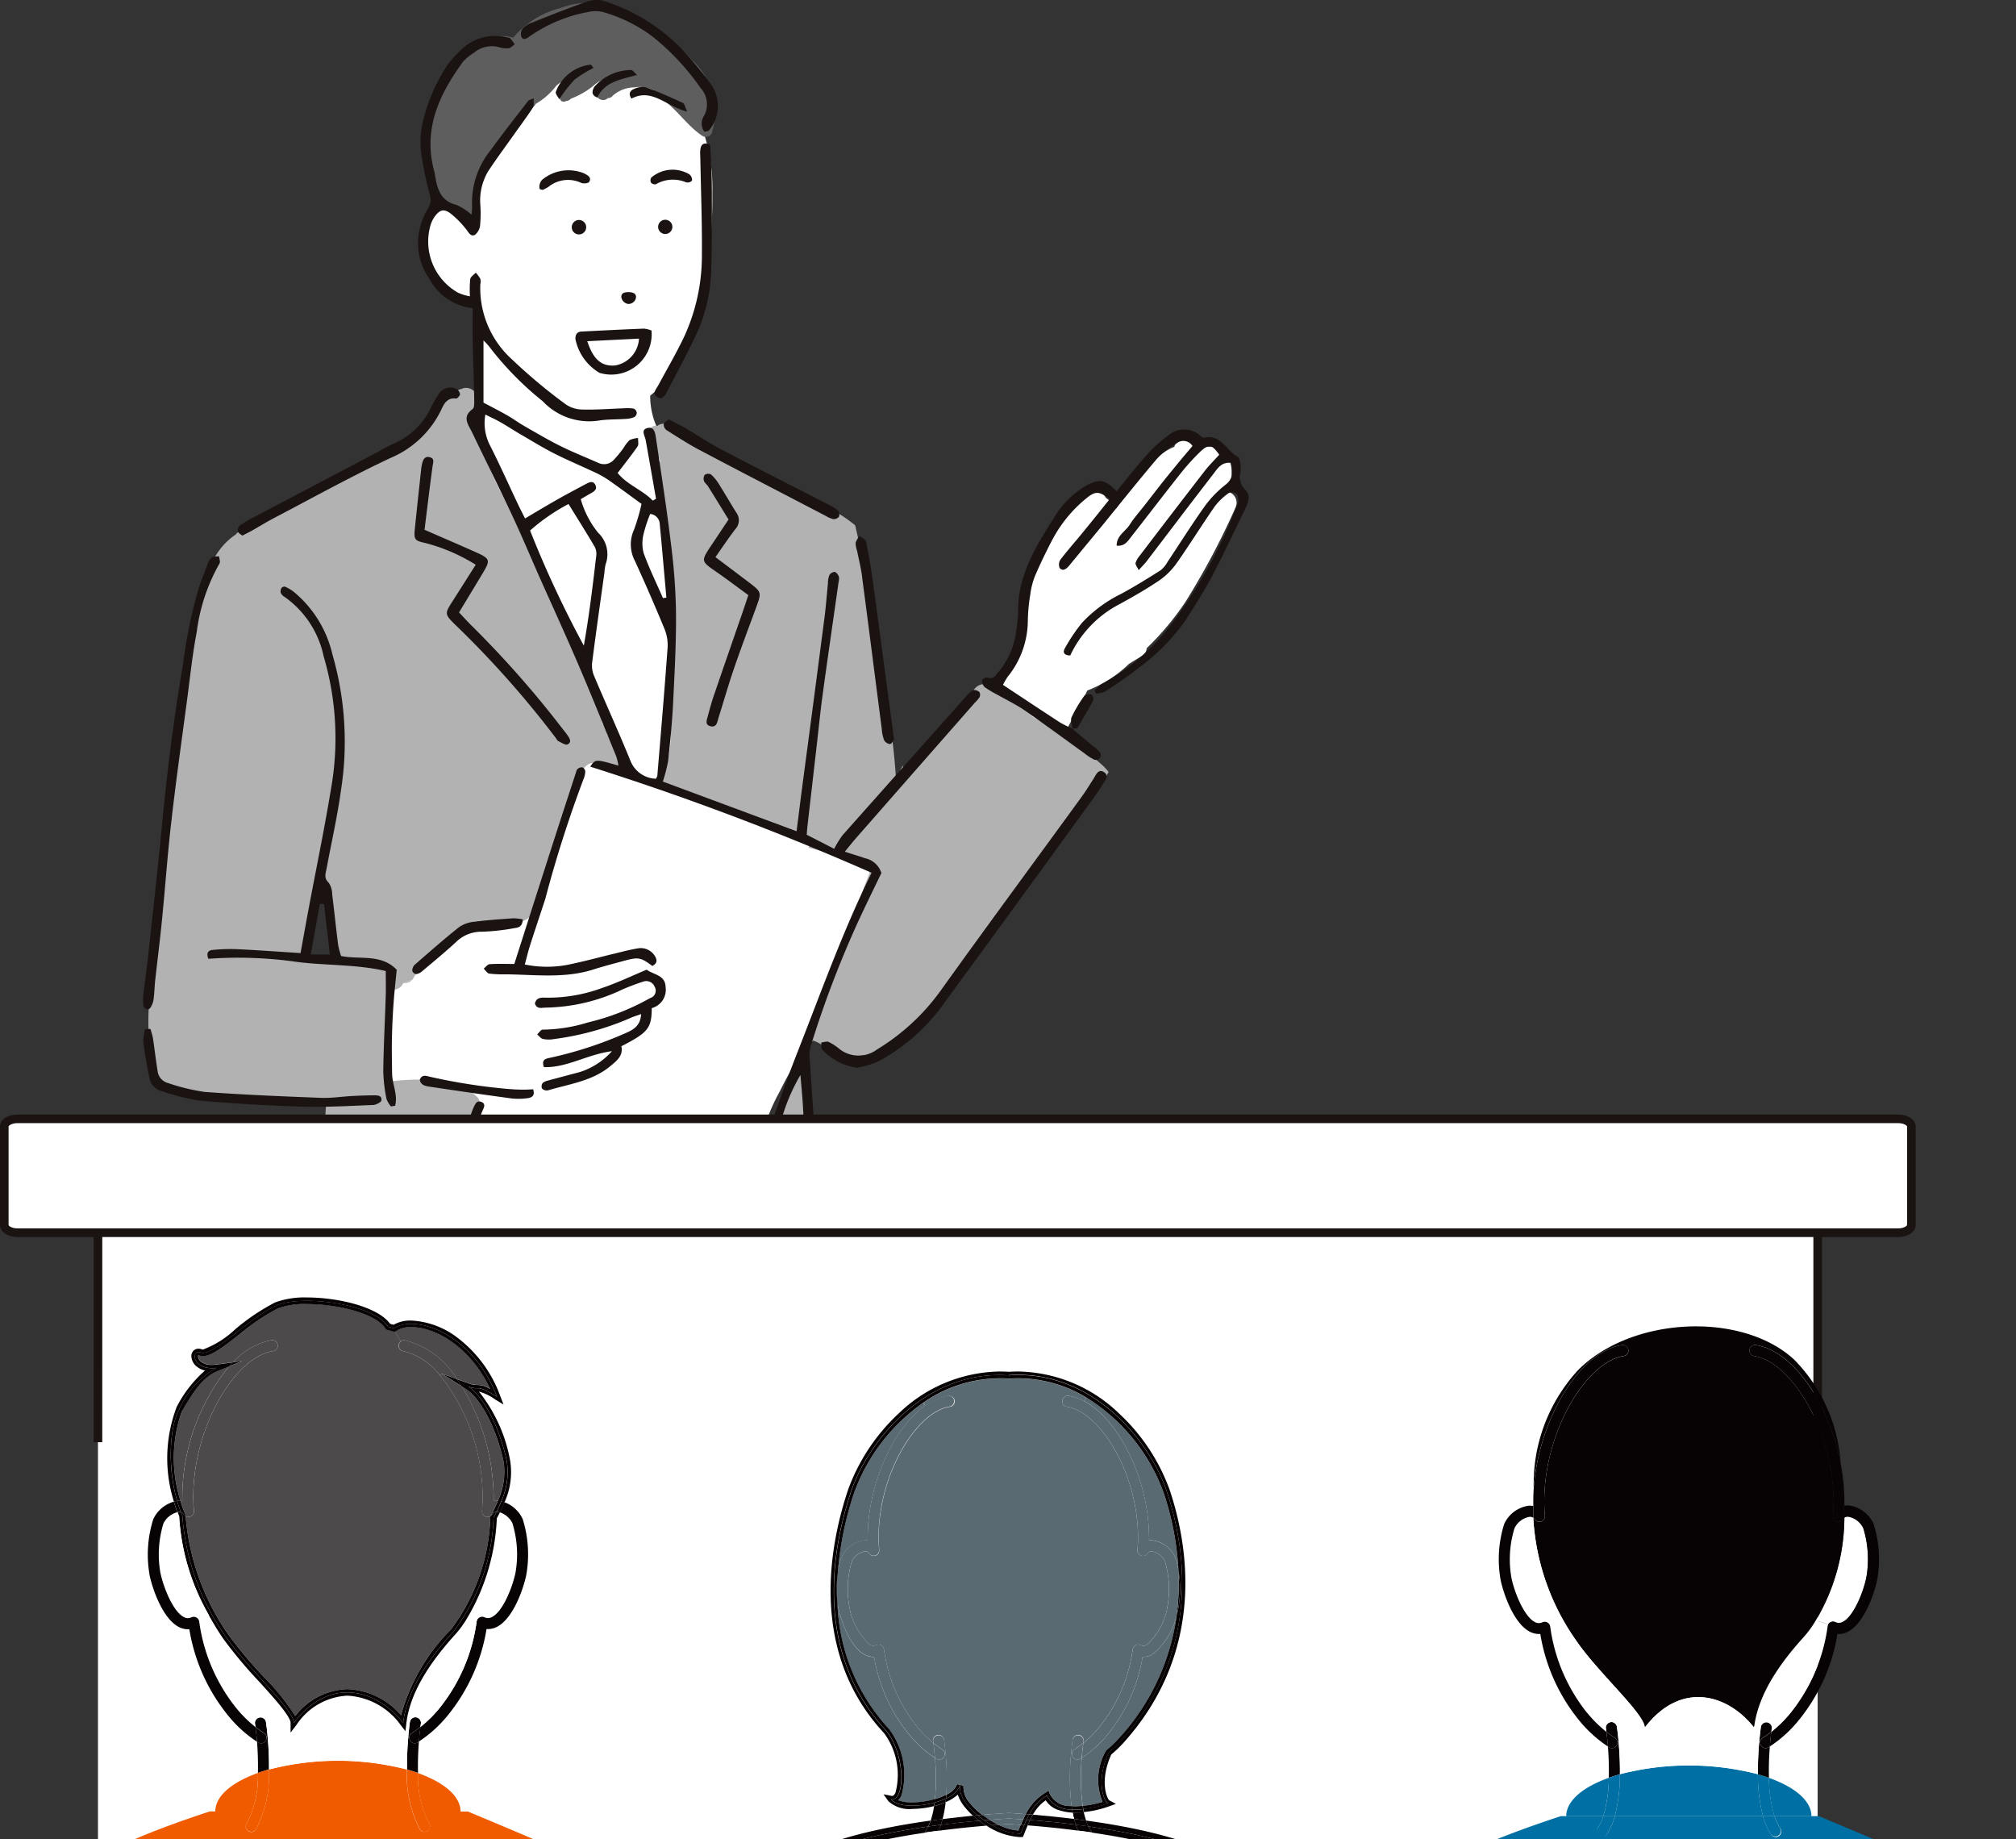 <svg xmlns="http://www.w3.org/2000/svg" xmlns:xlink="http://www.w3.org/1999/xlink" width="176.34" height="160.851" viewBox="0 0 176.34 160.851">
  <rect x="0" y="0" width="176.34" height="160.851" fill="#333333" stroke="none"/>
  <defs>
    <clipPath id="clip-path">
      <rect id="長方形_210" data-name="長方形 210" width="176.34" height="160.851" fill="none"/>
    </clipPath>
  </defs>
  <g id="グループ_4650" data-name="グループ 4650" clip-path="url(#clip-path)">
    <path id="パス_758" data-name="パス 758" d="M116.156,176.958a8.645,8.645,0,0,0,.1-1.813,2.354,2.354,0,0,0-.971-1.979,2.017,2.017,0,0,0-1.883.024,2.281,2.281,0,0,0-.386-.233.916.916,0,0,0-1.767,0c-2.053.788-4.177,3.853-5.082,5.39a3.451,3.451,0,0,0-.918-.939.9.9,0,0,0-1.073-.5,5.927,5.927,0,0,0-2.873,2.645l-.1.153-.007.008a10.827,10.827,0,0,0-2.046,3.856c-.424,1.4-.663,2.863-.99,4.284a29.134,29.134,0,0,1-3.139,6.838,5.966,5.966,0,0,0-1.217,1.507c-.3.5-.566,1.026-.9,1.509q-.626.889-1.254,1.772a53.146,53.146,0,0,1-4.957,6.114c-5.3-1.677-7.07-7.731-7.953-12.664a27.982,27.982,0,0,0-3.279-10.09,38.1,38.1,0,0,0-5.048-5.847,28.2,28.2,0,0,1-3.925-4.84,6.679,6.679,0,0,1-1.084-3.676,6.474,6.474,0,0,0,2.008-2.678,17.231,17.231,0,0,0,1.678-3.627c.14-.346.274-.693.406-1.038a.857.857,0,0,0,.052-.445q.2-.7.358-1.394a34.287,34.287,0,0,0,.936-8.51,15.711,15.711,0,0,0-1.577-7.34,10.433,10.433,0,0,0-6.138-4.5,10.654,10.654,0,0,0-5.34-.242,9.737,9.737,0,0,0-5.029,3.26,14.788,14.788,0,0,0-1.848,2.709,9.45,9.45,0,0,0-.96,3.328,12.622,12.622,0,0,1-.566,2.876,5.412,5.412,0,0,0-3.323,1.654,3.316,3.316,0,0,0-.492,3.111,10.785,10.785,0,0,0,4.541,5.288,47.855,47.855,0,0,0,.124,5.957c.178.848.707,2.111.283,2.955-.451.92-1.309,1.511-1.537,2.563a.941.941,0,0,0,.722,1.117c.03.006.059.011.089.014-.783,2.042-1.919,3.972-2.85,5.926a20.379,20.379,0,0,0-1.731,4.8,21.848,21.848,0,0,0-.344,5.555,38.942,38.942,0,0,0,.8,5.373,27.969,27.969,0,0,1,.918,5.487c.013,3.3-1.722,6.259-3.184,9.11a34.906,34.906,0,0,0-3.5,9.846,28.626,28.626,0,0,0,.424,10.121c1.072,5.9,3.29,11.782,8.407,15.3a20.034,20.034,0,0,0,5.783,2.554,27.314,27.314,0,0,0,7.2,1.083c4.525.066,9.473-1.321,11.5-5.743,1.386-3.023,1.273-6.438,1.955-9.637A15.486,15.486,0,0,1,76.7,229.4a40.8,40.8,0,0,1,2.033-3.645,7.544,7.544,0,0,1,3.375-2.218,10.649,10.649,0,0,0,3.624-2.958c2.3-2.706,4.213-5.714,6.331-8.557a31.205,31.205,0,0,1,3.726-4.3,14.227,14.227,0,0,0,3.7-4.178,24.609,24.609,0,0,0,.855-2.573,18.886,18.886,0,0,1,1.011-2.361c.718-1.469,1.589-2.862,2.282-4.344a10.8,10.8,0,0,0,3.642-2.326c.362-.228.73-.45,1.1-.67a.854.854,0,0,0,.452-.707,24.34,24.34,0,0,0,3.4-4.061,65.885,65.885,0,0,0,4.37-8.235.991.991,0,0,0-.447-1.306" transform="translate(-8.532 -133.879)" fill="#fff"/>
    <path id="パス_759" data-name="パス 759" d="M67.292,140.471a28.114,28.114,0,0,0-2.664-2.46,9.139,9.139,0,0,0-3.2-1.831.6.6,0,0,0-.25-.024l-.02-.021a.9.9,0,0,0-.338-.2l-.023-.008-.016-.008a.579.579,0,0,0-.315-.093h-.045a6.49,6.49,0,0,0-4.643.01,7.92,7.92,0,0,0-4.2,2.607c-2.872-.8-5.067,2.16-6.221,4.443a11.449,11.449,0,0,0-.115,10.153.529.529,0,0,0,.662.269,12.335,12.335,0,0,1,1.1.723.612.612,0,0,0,.864-.021.629.629,0,0,0,.141-.243c.308-.96.291-1.979.6-2.941a12.626,12.626,0,0,1,1.431-2.606c.8-1.3,1.664-3.047,3.163-3.659a.62.62,0,0,0,.341-.328,6.107,6.107,0,0,0,1.79-1.571,2.37,2.37,0,0,1,1.654-.672,4.251,4.251,0,0,0-.484.549.02.02,0,0,1-.008.016,2.4,2.4,0,0,1-.341.11.546.546,0,0,0-.352.245.652.652,0,0,0-.141.761v.065a.31.31,0,0,0,.305.305h.058a.286.286,0,0,0,.18-.062.551.551,0,0,0,.416-.2,7.1,7.1,0,0,0,1.972-1.131,2.742,2.742,0,0,1,1.938-.727,3.235,3.235,0,0,0-1.008.66.565.565,0,0,0-.517.578.257.257,0,0,0-.072.051.313.313,0,0,0,0,.433.646.646,0,0,0,.643.243.56.56,0,0,0,.273-.157.511.511,0,0,0,.424-.2,2.885,2.885,0,0,1,1.9-.737,2.692,2.692,0,0,1,1.7.262.532.532,0,0,0,.3.5c1.555.857,2.472,2.5,3.945,3.477a.575.575,0,0,0,.881-.513.6.6,0,0,0,.069-.181,6.232,6.232,0,0,0-1.774-5.876" transform="translate(-6.685 -135.15)" fill="#5f5e5e"/>
    <path id="パス_760" data-name="パス 760" d="M97.427,191.264a20.861,20.861,0,0,0-2.9-2.2c-1-.669-2.04-1.353-3.111-1.971a10.148,10.148,0,0,0-1.2-.9c-.495-.349-1-.679-1.507-1.015-.356-.238-.837-.566-1.026-.73-.831-.727-2.03.363-1.442,1.147-.59.66-1.116,1.374-1.664,2.069a13.248,13.248,0,0,1-2.211,2.121,22.252,22.252,0,0,0-2.293,1.991c-.021-.141-.044-.3-.068-.447a6.411,6.411,0,0,0-.6,1.312c-.245-5.021-1.469-9.8-2.081-14.815-.346-2.545-.912-4.981-1.49-7.514a12.486,12.486,0,0,0-1.963-1.322,47.627,47.627,0,0,0-5.945-2.7,25.292,25.292,0,0,1-4.318-2.477c-.944-.618-1.9-1.234-2.893-1.769-.515-.276-1.369-.795-1.979-.55a.643.643,0,0,0-.2.127.624.624,0,0,0-.693.891,14.006,14.006,0,0,1,.937,2.149,1.13,1.13,0,0,0-.13.754c.221,1.5.317,3.006.464,4.509s.416,2.978.663,4.467a20.441,20.441,0,0,1,.37,4.383A27.618,27.618,0,0,0,60,182.8a16.872,16.872,0,0,0-.345,4.677,10.232,10.232,0,0,1-.585,4.591.931.931,0,0,0,.358,1.268.944.944,0,0,0,.191.081c1.1.3,2.211.566,3.321.833a20.291,20.291,0,0,0,4.433,2.107,37.231,37.231,0,0,0,4.605,1.346q-.108.405-.225.809c1.937.452,3.85,1.062,5.822,1.49a.763.763,0,0,0-.489.735,38.323,38.323,0,0,0-1.979,6.374,1.2,1.2,0,0,0-.3.443c-.788,1.994-2.293,3.8-2.254,6.025a10.524,10.524,0,0,0-.615,1.729c.98.245,1.592.98,2.449,1.224,6.363,1.347,9.06-5.632,12.734-9.551a21.6,21.6,0,0,0,2.572-3.918c2.9-3.941,6.013-7.115,8.311-11.181a5.791,5.791,0,0,0-.566-.612" transform="translate(-1.031 -124.373)" fill="#b2b2b3"/>
    <path id="パス_761" data-name="パス 761" d="M43.35,195.839a3.451,3.451,0,0,0-.749.266.95.95,0,0,0,.749-.266" transform="translate(-7.31 -110.133)" fill="#b2b2b3"/>
    <path id="パス_762" data-name="パス 762" d="M85.111,240.342c-.243-3.29-.124-6.46-.485-9.756a.942.942,0,0,0,.057-.331c0-1.769,0-3.535-.082-5.306a.887.887,0,0,0-.318-.666c.062-2.168-.209-4.336.048-6.5-.566.779-1.106,1.61-1.668,2.4.283.7.236,1.424-.375,1.722-.014.342-.041.684-.078,1.024a1.211,1.211,0,0,0-.066.153,83.627,83.627,0,0,0-2.715,8.141c-.457.9-.937,1.777-1.414,2.633-.489.734-2.572-.735-3.8-1.347l-.075-.03-.059.243q-5.593-1.468-11.038-3.409a2.731,2.731,0,0,1-.707-.112c-2.693-.98-6-1.469-7.714-3.429-.857-1.1,1.838-3.676.98-4.525-1.715-1.714-5.142-1.714-7.959-1.347.4-2.38-.889-6.281.749-8.071a.933.933,0,0,0,.724-.566h.016a3.453,3.453,0,0,1,.749-.266.705.705,0,0,0,.141-.192c.5-.99,1.6-1.625,2.364-2.4.632-.641,1.2-1.439,1.876-2.066a.96.96,0,0,0,.353-.014c2.094-.462,5.185.648,6.326-1.82a40.808,40.808,0,0,0,1.49-4.359,33.554,33.554,0,0,0,1.4-5.4,1.241,1.241,0,0,0,.014-.24,10.064,10.064,0,0,1,1.148-2.11c.68-.778,1.458-.141,2.279-.028a.941.941,0,0,0,1.131-.642.953.953,0,0,0-.519-1.1l-.107-.117a6.6,6.6,0,0,0-.59-.739.842.842,0,0,0-.167-.141l-.085-.1a.636.636,0,0,0,.013-.194,1.06,1.06,0,0,0-.406-.741A28.69,28.69,0,0,0,64.6,182.7c-.978-2.316-2.121-4.56-3.188-6.831-1.131-2.4-2.34-4.739-3.535-7.106a27.1,27.1,0,0,1-2.667-7.245.582.582,0,0,0,.332-.754.568.568,0,0,0-.065-.123.671.671,0,0,0,.09-.218.933.933,0,0,0-.249-.912,1.09,1.09,0,0,0-.239-.177.948.948,0,0,0-.707-.092.9.9,0,0,0-.168.065.934.934,0,0,0-.734.734,2.347,2.347,0,0,0-.99.707,8.219,8.219,0,0,0-.947,1.456,8.382,8.382,0,0,1-1.053,1.517,9.282,9.282,0,0,0-1.7,1,26.089,26.089,0,0,1-4.04,1.947,100.96,100.96,0,0,0-9.041,4.588.933.933,0,0,0-.592.226c-.1.082-.2.17-.293.259h-.011a.9.9,0,0,0-.324.283,5.881,5.881,0,0,0-2.464,3.605.874.874,0,0,0,0,.544,14.049,14.049,0,0,0-.83,3.142c-.229.969-.44,1.95-.581,2.938A66.727,66.727,0,0,0,28.8,196.361a.856.856,0,0,0,.071.329c-.438,2.545-.738,5.1-1.049,7.656a28.892,28.892,0,0,0-.737,5.482.805.805,0,0,0,.18.537c-.033.172-.064.345-.093.519a1.027,1.027,0,0,0-.054.17,21.054,21.054,0,0,0,.052,7.352,2.551,2.551,0,0,0,1.572,2.247,4.835,4.835,0,0,0,1.507.321,36.514,36.514,0,0,1,5.265.489,64.152,64.152,0,0,1,6.857.245,30.062,30.062,0,0,1-.848,5.8l.462.123a18.186,18.186,0,0,0-1.342,5.436,51.217,51.217,0,0,0-.344,6.467.848.848,0,0,0,.764.877h.013a.993.993,0,0,0,.274,0l43.785.218c-.013-.1-.025-.206-.034-.31M40.3,208.874c.612-2.2.368-4.653,1.714-6.611.594,2.377.848,4.754,1.414,7.019-1.042-.079-2.054-.407-3.132-.407" transform="translate(-13.841 -125.293)" fill="#b2b2b3"/>
    <path id="パス_763" data-name="パス 763" d="M48.281,161.255c0,.976-.016,1.866,0,2.756.035,1.714.1,3.426.131,5.138,0,.32.038.8-.141.933-.954.686-.373,1.353-.052,2.019,1.165,2.425,2.368,4.833,3.511,7.269.813,1.733,1.555,3.5,2.327,5.253,1.158,2.606,2.35,5.2,3.473,7.819,1.14,2.66,2.217,5.346,3.313,8.024a5.248,5.248,0,0,1,.184.793c-2.011-.58-2.011-.58-2.466.09a243.487,243.487,0,0,1,24.609,9.282c-2.524,5.121-4.406,10.418-6.464,15.646-2.073,5.267-3.69,10.692-5.752,16.039-7.89-2.169-15.454-4.925-23.157-7.543.455-1.131.87-2.19,1.3-3.235.124-.3.376-.662-.011-.848-.467-.232-.611.228-.765.556-.069.141-.117.3-.177.457L46.8,235.237c.352.154.734.356,1.131.491.5.167,1.032.247,1.531.424,4.044,1.387,8.076,2.808,12.129,4.172,2.7.909,5.428,1.746,8.147,2.606,1.435.454,1.892.215,2.37-1.219,1.12-3.364,2.227-6.733,3.361-10.092a16.275,16.275,0,0,1,1.479-3.3c.085,1.028.164,1.8.209,2.565q.443,7.629.878,15.255c.049.848.141,1.707.211,2.559.04.434.141.816.894.657-.034-.632-.062-1.272-.1-1.9s-.123-1.3-.15-1.947c-.045-1.1-.024-2.2-.1-3.294-.342-5.209-.707-10.416-1.053-15.625a2.7,2.7,0,0,1,.16-.952A90.307,90.307,0,0,1,82.042,214.8c.649-1.4,1.333-2.788,1.987-4.151a1.905,1.905,0,0,0-1.414-1.287c-.629-.211-1.263-.409-1.784-.575.382-.464.707-.879,1.056-1.273q5.164-5.892,10.336-11.778a2.456,2.456,0,0,0,.393-.462.484.484,0,0,0-.01-.438.651.651,0,0,0-.52-.181,1.466,1.466,0,0,0-.547.44q-5.461,6.119-10.907,12.25a8.691,8.691,0,0,0-.732,1.189l-2.4-1.23c.024-.322.031-.485.049-.646l.81-7.048c.178-1.538.329-3.079.539-4.612.448-3.272.926-6.541,1.39-9.811a.983.983,0,0,0,.017-.479c-.071-.163-.235-.376-.375-.39a.591.591,0,0,0-.458.294,2.166,2.166,0,0,0-.119.717c-.1,1.014-.177,2.033-.308,3.044q-.935,7.217-1.9,14.433c-.178,1.355-.345,2.71-.533,4.191l-11.7-4.344a13.516,13.516,0,0,0,.465-1.808c.178-1.622.338-3.252.424-4.877.133-2.686.283-5.373.266-8.059a53.953,53.953,0,0,0-.451-6.1c-.372-3.075-.848-6.139-1.306-9.2-.062-.414-.141-1.035-.761-.867-.583.158-.212.656-.141,1.034.311,1.714.608,3.429.909,5.144l-.283.167c-.919-.952-2.238-1.376-3.074-2.422.626-.82,1.215-1.555,1.743-2.317.119-.174.034-.489.042-.738a2.112,2.112,0,0,0-.748.187,3.146,3.146,0,0,0-.515.674,10.444,10.444,0,0,1-.848,1.038,1.151,1.151,0,0,1-1.346.283c-1.117-.492-2.254-.946-3.347-1.487-1.056-.523-2.073-1.131-3.1-1.715-.527-.3-1.021-.667-1.555-.971-.609-.351-1.239-.667-2.061-1.106v-5.435a5.886,5.886,0,0,1,.489.522,27.593,27.593,0,0,0,4.69,4.79,5.579,5.579,0,0,0,4.868,1.7c.8-.131,1.627-.095,2.442-.153a2.027,2.027,0,0,0,.707-.161.48.48,0,0,0,.211-.387.464.464,0,0,0-.264-.351,3.7,3.7,0,0,0-.848-.027c-1.223.04-2.446.141-3.666.107a2.6,2.6,0,0,1-1.455-.469,47.623,47.623,0,0,1-4.683-3.915,8.4,8.4,0,0,1-2.768-6.566,1.116,1.116,0,0,0,0-.484,2.99,2.99,0,0,0-.4-.534c-.17.187-.447.353-.484.566a9.34,9.34,0,0,0-.023,1.5,4,4,0,0,1-1.07-.329,5.142,5.142,0,0,1-2.411-5.776,2.583,2.583,0,0,1,.406-.877c.424-.574.775-.693,1.35-.283a8,8,0,0,1,1.352,1.353c.238.271.406.748.817.536a1.271,1.271,0,0,0,.45-.888,11.516,11.516,0,0,0,.016-1.711,4.988,4.988,0,0,1,.672-2.94c.758-1.154,1.586-2.262,2.385-3.393.517-.731,1.058-1.446,1.544-2.2.112-.173.047-.46.071-.806-.283.123-.424.141-.486.221-1.092,1.414-2.2,2.819-3.252,4.27a7.308,7.308,0,0,0-1.656,5,4.6,4.6,0,0,1-.057.683,4.987,4.987,0,0,0-1.3-.848c-1.427-.348-1.7-1.442-1.89-2.634-.038-.24-.113-.477-.167-.714-.795-3.535.635-6.453,2.627-9.19a4.494,4.494,0,0,1,.947-.766,2.4,2.4,0,0,1,2.182-.495,2.238,2.238,0,0,0,.848.1c.2-.027.366-.23.549-.356-.141-.178-.266-.365-.424-.53-.045-.049-.151-.051-.232-.061a4.231,4.231,0,0,0-3.6.7,9.828,9.828,0,0,0-1.6,1.647,15.541,15.541,0,0,0-2.245,5.26,8.1,8.1,0,0,0-.054,2.77,31.879,31.879,0,0,0,.742,3.465,1.4,1.4,0,0,1-.2,1.14,6.028,6.028,0,0,0-.714,1.784,5.384,5.384,0,0,0,.848,4.332,4.9,4.9,0,0,0,3.789,2.575M53.3,180.7a17.107,17.107,0,0,1,3.362-2.32c.84,1.362,1.6,2.561,2.316,3.786a1.411,1.411,0,0,1,.1.824c-.3,2.583-.614,5.165-1.077,7.777A93.753,93.753,0,0,1,53.3,180.7m9.917.341a12.836,12.836,0,0,1,.587-1.789.914.914,0,0,1,.838.885c.206,2.142.389,4.286.58,6.428l-.3.044c-.566-1.3-1.195-2.587-1.683-3.921a3.326,3.326,0,0,1-.02-1.646M49.385,170.557c.509.256.94.448,1.347.683.633.365,1.244.769,1.876,1.131.949.553,1.886,1.131,2.866,1.623,1.236.621,2.515,1.151,3.764,1.748a8.638,8.638,0,0,1,1.21.745c.83.585,1.646,1.193,2.6,1.886a17.364,17.364,0,0,1-.662,2.269,3.08,3.08,0,0,0,.076,2.7q1.351,2.946,2.586,5.938a3.764,3.764,0,0,1,.283,1.644c-.27,3.743-.59,7.481-.9,11.219a1.019,1.019,0,0,1-.124.263,2.479,2.479,0,0,1-2.223-1.555c-1.011-2.493-2.131-4.942-3.178-7.42a2.359,2.359,0,0,1-.18-1.159c.335-2.628.707-5.25,1.076-7.874a4.488,4.488,0,0,1,.1-.727,2.584,2.584,0,0,0-.65-2.778,8.176,8.176,0,0,1-1.519-2.937c.31-.181.546-.322.786-.458.325-.184.73-.376.469-.824-.216-.373-.566-.168-.864-.011-.789.424-1.584.841-2.364,1.282-.952.539-1.889,1.1-2.9,1.7-.245-.492-.45-.886-.639-1.287-.821-1.732-1.6-3.484-2.472-5.192a4.267,4.267,0,0,1-.359-2.621" transform="translate(-6.934 -134.305)" fill="#1a1311" fill-rule="evenodd"/>
    <path id="パス_764" data-name="パス 764" d="M101,165.522c.034-.46.008-1.215-.252-1.353-.99-.529-1.462-2-2.932-1.663-.112.025-.283-.13-.4-.229a2.1,2.1,0,0,0-2.716.016,11.694,11.694,0,0,0-2.053,1.893c-.868.96-1.656,1.994-2.486,3.006-1-1.039-1.51-1.131-2.647-.5a7.984,7.984,0,0,0-2.838,2.819c-1.595,2.545-3.218,5.125-3.126,8.331a14.029,14.029,0,0,1-.158,1.459,6.935,6.935,0,0,1-1.619,3.757c-.228.291-.414.6-.892.424-.126-.047-.472.126-.478.215a.794.794,0,0,0,.205.611,9.27,9.27,0,0,0,1.151.689c.778.444,1.595.831,2.329,1.339,1.777,1.229,3.514,2.515,5.268,3.775a4.481,4.481,0,0,0,.814.532.424.424,0,0,0,.5-.665,5.244,5.244,0,0,0-.737-.633L86.3,187.966v-.03h-.03l.028.024c-.4-.2-.812-.375-1.183-.615-1.4-.906-2.791-1.838-4.185-2.756l-.707-.472a7.591,7.591,0,0,1,.4-.69,7.87,7.87,0,0,0,1.773-4.844,15.075,15.075,0,0,1,.208-2.312,6.706,6.706,0,0,1,.41-1.649c.464-1.086.98-2.153,1.53-3.2a11.738,11.738,0,0,1,2.923-3.577c.855-.707,1.131-.666,2.1.017-.792.99-1.575,1.967-2.371,2.94-.645.789-1.325,1.555-1.944,2.36a.792.792,0,0,0-.075.734c.283.328.577.085.812-.171.027-.03.051-.064.076-.095q1.4-1.7,2.8-3.393c1.6-1.957,3.171-3.941,4.807-5.865a6.711,6.711,0,0,1,1.712-1.349.935.935,0,0,1,1.321.083.792.792,0,0,1,.093.124c-.488.58-.961,1.131-1.424,1.7s-.93,1.131-1.386,1.714-.9,1.159-1.352,1.739-.949,1.131-1.339,1.748c-.363.575-1.131.92-1.131,1.814.717.075.99-.416,1.3-.809,1.414-1.8,2.794-3.617,4.215-5.405a19.268,19.268,0,0,1,1.8-2c.749-.707,1.028-.632,1.657.264-.414.458-.848.885-1.226,1.364q-2.884,3.726-5.738,7.477a1.765,1.765,0,0,0-.353.626c-.031.141.13.321.271.628.3-.335.525-.55.707-.793,1.933-2.528,3.851-5.067,5.8-7.587.383-.5.738-1.114,1.592-1,.1.691.219,1.321-.454,1.869a9.581,9.581,0,0,0-1.779,1.8C96.792,170,95.73,171.7,94.62,173.363a2.451,2.451,0,0,1-.612.739c-1.131.717-2.279,1.428-3.461,2.066a11.7,11.7,0,0,0-3.422,2.537,15.265,15.265,0,0,0-1.493,2.223c-.206.348-.052.619.475.621a9.654,9.654,0,0,1,4.307-4.484c1.179-.645,2.351-1.314,3.463-2.066a6.157,6.157,0,0,0,1.534-1.517c1.151-1.633,2.2-3.337,3.344-4.978a5.479,5.479,0,0,1,1.222-1.162.71.71,0,0,1,.659.072c.141.112.165.409.175.626a1.325,1.325,0,0,1-.153.46,42,42,0,0,1-5.586,10.148,19.293,19.293,0,0,1-6.235,5.412,3.529,3.529,0,0,0-.614.566l.148.252a2.082,2.082,0,0,0,.741-.151,37.567,37.567,0,0,0,3.088-2.17,17.92,17.92,0,0,0,4-4.1c.786-1.239,1.593-2.472,2.275-3.768,1.042-1.98,1.987-4.016,2.969-6.03.257-.53.465-1.131-.03-1.592a1.618,1.618,0,0,1-.424-1.541" transform="translate(7.508 -124.228)" fill="#1a1311" fill-rule="evenodd"/>
    <path id="パス_765" data-name="パス 765" d="M30.55,204.052a36.182,36.182,0,0,1,7.723.269c2.573.334,5.2.2,7.8.8,0,.789.018,1.476,0,2.163-.071,2.2-.188,4.4-.218,6.6a13.81,13.81,0,0,0,.283,2.421,2.177,2.177,0,0,0,.392.659l.362-.061c.256-.942-.253-1.882-.264-2.828-.013-1.021-.035-2.04-.014-3.061s.069-2.036.141-3.053.187-2.018.276-2.951c-1.376-1.414-3.17-.868-4.864-1.2a7.429,7.429,0,0,1-.263-1c-.184-1.456-.332-2.917-.516-4.372a1.824,1.824,0,0,0-.3-1.031c-.437-.407-.283-.8-.194-1.231.424-2.282.944-4.553,1.261-6.852a27.46,27.46,0,0,0-.744-11.877,10.041,10.041,0,0,0-3.417-5.514,4.039,4.039,0,0,0-.73-.424.339.339,0,0,0-.31.115.583.583,0,0,0-.062.434.789.789,0,0,0,.329.344,8.493,8.493,0,0,1,3.42,5.2,25.28,25.28,0,0,1,.636,11.628c-.566,3.458-1.282,6.891-1.929,10.337-.246,1.309-.479,2.621-.728,3.986-1.946-.123-3.774-.257-5.6-.345a16.363,16.363,0,0,0-2.073.068c-.378.03-.605.24-.389.779m9.756-4.807.362.017.506,4.411h-1.67l.8-4.428" transform="translate(-12.331 -120.205)" fill="#1a1311" fill-rule="evenodd"/>
    <path id="パス_766" data-name="パス 766" d="M60.952,198.562a1.663,1.663,0,0,0,1.213-1.848c-.027-1.06-1.058-1.066-1.656-1.516-1.342.559-2.593,1.162-3.9,1.6a13.643,13.643,0,0,1-4.913.848c-.393-.016-.841-.027-.963.509.163.51.566.372.916.361a16.146,16.146,0,0,0,6.719-1.578,19.089,19.089,0,0,1,1.827-.691.786.786,0,0,1,1.01.444.671.671,0,0,1-.394.99,20.755,20.755,0,0,1-5.441,2.132,13.781,13.781,0,0,1-3.959.629c-.141-.017-.32.27-.481.416.17.141.321.361.512.4a2.523,2.523,0,0,0,.971.007,24.831,24.831,0,0,0,6.578-1.8c.3-.15.631-.239,1.032-.387-.051,1.038-.693,1.377-1.373,1.675a34.525,34.525,0,0,1-6.6,2.152c-.368.079-.761.141-.532.813,2,.075,3.767-1.107,5.953-1.393a6.32,6.32,0,0,1-2.807,1.825c-.9.238-1.807.482-2.71.722-.368.1-.734.192-.611.707a.565.565,0,0,0,.56.165c1.858-.557,3.835-.795,5.412-2.1.587-.485,1.159-.922.981-1.75,2.34-1.2,2.643-1.581,2.658-3.326" transform="translate(-3.944 -110.399)" fill="#1a1311" fill-rule="evenodd"/>
    <path id="パス_767" data-name="パス 767" d="M73.333,207.257a2.7,2.7,0,0,1-3.309-.052,4.524,4.524,0,0,0-.919-.6c-.18-.078-.438.024-.66.044.027.219-.028.543.095.642a5.206,5.206,0,0,0,3.029,1.568,7.935,7.935,0,0,0,1.854-.547,16.906,16.906,0,0,0,5.3-4.461q6.77-9.23,13.487-18.5c.283-.4.566-.8.817-1.22.215-.361.686-.809.116-1.144-.472-.283-.669.274-.884.607-.332.513-.648,1.039-1.007,1.534-4.1,5.641-8.252,11.256-12.317,16.927a18.935,18.935,0,0,1-5.6,5.2" transform="translate(3.387 -115.484)" fill="#1a1311" fill-rule="evenodd"/>
    <path id="パス_768" data-name="パス 768" d="M26.964,209.238c.164-.014.37-.458.424-.73.1-.6.1-1.215.168-1.821.191-1.741.416-3.478.587-5.22.293-2.958.5-5.926.848-8.878.41-3.559.912-7.108,1.384-10.659.252-1.9.447-3.8.81-5.681a16.238,16.238,0,0,1,1.992-5.988c.093-.141-.02-.424-.038-.635-.221.033-.491,0-.648.117a1.419,1.419,0,0,0-.369.618q-.382.965-.724,1.944a41.936,41.936,0,0,0-1.414,6.8c-.829,4.779-1.414,9.583-1.873,14.408-.346,3.607-.755,7.211-1.147,10.811-.141,1.3-.32,2.586-.472,3.818v.311c.014.363-.034.83.486.786" transform="translate(-13.977 -120.983)" fill="#1a1311" fill-rule="evenodd"/>
    <path id="パス_769" data-name="パス 769" d="M44.624,163.508c-.482-.12-.612.27-.694.649a3.5,3.5,0,0,0-.058.362c-.191,1.78-.39,3.56-.566,5.342-.081.831.024.961.888,1.141a15.78,15.78,0,0,1,4.444,1.91c-.687,1.083-1.338,2.11-1.991,3.135-.738,1.158-.752,1.171.238,2.148a85.485,85.485,0,0,1,8.754,9.862c.074.1.131.233.23.283.264.126.625.372.806.283.4-.2.165-.55-.024-.822-.164-.233-.349-.451-.522-.677a88.89,88.89,0,0,0-7.931-8.966c-.342-.342-.665-.707-1.019-1.076.731-1.21,1.431-2.356,2.121-3.511.621-1.045.575-1.2-.566-1.715-1.475-.663-2.969-1.3-4.573-2,.228-1.838.448-3.693.7-5.541.044-.328.211-.694-.233-.8" transform="translate(-7.027 -123.525)" fill="#1a1311" fill-rule="evenodd"/>
    <path id="パス_770" data-name="パス 770" d="M52.951,194.192a107.318,107.318,0,0,1,3.342-10.473,1.8,1.8,0,0,0,.154-.707.439.439,0,0,0-.27-.331.586.586,0,0,0-.414.161c-.082.068-.1.216-.141.331-.72,2.207-1.444,4.413-2.153,6.623-1.083,3.369-2.158,6.74-3.227,10.084-.783,0-1.47-.028-2.153.018-.182.013-.349.253-.523.389.158.151.3.406.479.434a10.325,10.325,0,0,0,1.463.065c2.559.025,5.137.379,7.652-.424.848-.274,1.722-.495,2.586-.732,1.359-.373,1.523-.344,2.57.424.533-.266.39-.657.13-1a1.441,1.441,0,0,0-1.424-.533c-.682.11-1.35.293-2.023.454-1.386.332-2.761.714-4.158.99a9.637,9.637,0,0,1-3.683-.04c.18-.657.3-1.168.457-1.664.435-1.359.892-2.71,1.335-4.066" transform="translate(-5.255 -115.58)" fill="#1a1311" fill-rule="evenodd"/>
    <path id="パス_771" data-name="パス 771" d="M62.107,183.791c-.211.617-.389,1.244-.553,1.875-.086.334-.315.8.2.933.574.154.611-.392.728-.763.454-1.437.865-2.886,1.355-4.31.608-1.773,1.273-3.525,1.92-5.285.493-1.353.5-1.36-.635-2.227-.93-.707-1.873-1.414-2.917-2.2.609-.864,1.145-1.67,1.733-2.438a1.131,1.131,0,0,0,.093-1.454c-.522-.827-1.007-1.678-1.528-2.505a3.841,3.841,0,0,0-.694-.84.556.556,0,0,0-.537.038.6.6,0,0,0-.072.527c.058.181.255.312.361.484.6.961,1.192,1.929,1.79,2.9l-1.483,2.224c-.95,1.422-.942,1.414.424,2.36.93.646,1.838,1.33,2.791,2.028-.18.534-.317.954-.461,1.371-.837,2.426-1.683,4.851-2.511,7.28" transform="translate(0.375 -123.094)" fill="#1a1311" fill-rule="evenodd"/>
    <path id="パス_772" data-name="パス 772" d="M32.763,172.138c.315-.165.566-.291.816-.424.639-.362,1.261-.752,1.912-1.093,3.393-1.777,6.754-3.642,10.223-5.271a8.608,8.608,0,0,0,4.407-4.157c.256-.534.506-1.148,1.325-1.038.1.014.349-.257.346-.392a.67.67,0,0,0-.334-.452,1.174,1.174,0,0,0-1.507.424,10.462,10.462,0,0,0-.682,1.159,6.357,6.357,0,0,1-3.236,3.181,13.982,13.982,0,0,0-1.414.74l-10.828,5.7a11.2,11.2,0,0,0-1.263.745.6.6,0,0,0-.172.522c.035.141.259.245.4.366" transform="translate(-11.553 -125.302)" fill="#1a1311" fill-rule="evenodd"/>
    <path id="パス_773" data-name="パス 773" d="M50.617,138.413a12.938,12.938,0,0,1,5.147-2.141,2.73,2.73,0,0,1,1.2-.017,13.06,13.06,0,0,1,4.556,2.276,21.406,21.406,0,0,1,4.058,4.383,2.128,2.128,0,0,1,.342,2.385,1.226,1.226,0,0,0,0,1.453c.182-.055.339-.052.4-.127a3.3,3.3,0,0,0,.141-4.076,35.575,35.575,0,0,0-2.585-3.1,16.264,16.264,0,0,0-6.692-4.12,2.376,2.376,0,0,0-1.431,0c-1.653.566-3.277,1.223-4.9,1.865a2.091,2.091,0,0,0-.819.508.826.826,0,0,0-.126.741c.178.338.467.151.707-.033" transform="translate(-4.303 -135.223)" fill="#1a1311" fill-rule="evenodd"/>
    <path id="パス_774" data-name="パス 774" d="M46.592,205.516c.264-.01.707-.228.741-.4.071-.443-.356-.451-.681-.448q-.916.011-1.838.059c-.935.049-1.871.2-2.8.161-3.379-.13-6.761-.269-10.133-.515a17.811,17.811,0,0,1-3.193-.772,1.225,1.225,0,0,1-.926-1.036c-.158-.96-.266-1.927-.411-2.889a7.074,7.074,0,0,0-.222-.814l-.46.02a4.111,4.111,0,0,0-.163,1.111c.131,1.048.32,2.09.527,3.125a1.487,1.487,0,0,0,1.11,1.192,19.37,19.37,0,0,0,3.3.823q4.443.388,8.908.523c2.074.062,4.154-.058,6.231-.141" transform="translate(-13.972 -108.882)" fill="#1a1311" fill-rule="evenodd"/>
    <path id="パス_775" data-name="パス 775" d="M58.366,166.275c.492.32.718-.219.9-.556.837-1.585,1.683-3.167,2.452-4.786a14.3,14.3,0,0,0,1.377-5.789c.064-2.361.062-4.725.051-7.088,0-1.3-.088-2.589-.141-3.837-.46-.226-.737-.13-.84.267a2.721,2.721,0,0,0-.03.727c.051,2.852.164,5.705.141,8.557a16.955,16.955,0,0,1-1.506,7.125c-.689,1.475-1.521,2.882-2.291,4.318-.184.344-.6.749-.119,1.06" transform="translate(-0.881 -131.549)" fill="#1a1311" fill-rule="evenodd"/>
    <path id="パス_776" data-name="パス 776" d="M71.139,171.954c.587,4.44,1.149,8.881,1.725,13.322a3.291,3.291,0,0,0,.2.947.673.673,0,0,0,.53.345c.153-.024.263-.325.334-.424-.048-.372-.078-.614-.11-.855-.588-4.4-1.171-8.795-1.773-13.19-.148-1.089-.339-2.173-.566-3.252-.04-.188-.369-.314-.566-.469a1.828,1.828,0,0,0-.339.58,2.274,2.274,0,0,0,.129.714c.15.758.341,1.511.443,2.276" transform="translate(4.268 -121.5)" fill="#1a1311" fill-rule="evenodd"/>
    <path id="パス_777" data-name="パス 777" d="M59.137,161.16c-.188.177-.413.283-.435.434a.608.608,0,0,0,.233.5c.959.605,1.913,1.226,2.914,1.755,3.666,1.937,7.352,3.842,11.029,5.756a2.177,2.177,0,0,0,.662.283.58.58,0,0,0,.492-.216.566.566,0,0,0-.083-.536,4.88,4.88,0,0,0-.93-.566c-3.111-1.6-6.231-3.174-9.332-4.8-1.075-.566-2.083-1.251-3.13-1.866-.45-.263-.922-.488-1.422-.748" transform="translate(-0.646 -124.489)" fill="#1a1311" fill-rule="evenodd"/>
    <path id="パス_778" data-name="パス 778" d="M64.4,222.56a10.474,10.474,0,0,0,.194-1.272,75.359,75.359,0,0,1,1.414-12.618,35.249,35.249,0,0,0,.431-3.635c.016-.181-.3-.389-.455-.584-.119.187-.321.365-.341.566-.1.97-.1,1.953-.229,2.917-.267,1.936-.65,3.856-.894,5.8-.308,2.464-.537,4.94-.769,7.413-.041.438-.221.99.646,1.428" transform="translate(1.427 -106.569)" fill="#1a1311" fill-rule="evenodd"/>
    <path id="パス_779" data-name="パス 779" d="M55.346,159.416a3.534,3.534,0,0,0,4.55-3.7,2.333,2.333,0,0,0-.656-.167c-1.823.071-3.644.163-5.465.256-.406.021-.549.273-.536.658a4.464,4.464,0,0,0,2.107,2.955m3.454-2.988a2.521,2.521,0,0,1-2.087,2.341c-1.178.1-1.91-.508-2.436-2.121l4.525-.225" transform="translate(-2.907 -126.811)" fill="#1a1311" fill-rule="evenodd"/>
    <path id="パス_780" data-name="パス 780" d="M43.15,196.628a.432.432,0,0,0,.331.274,1.03,1.03,0,0,0,.525-.249c.99-.837,2-1.663,2.955-2.545a3.153,3.153,0,0,1,2.293-.915,18.715,18.715,0,0,0,2.78-.305c.344-.049.761-.089.771-.776a4.5,4.5,0,0,0-.837-.091c-1.131.079-2.262.154-3.386.3a2.812,2.812,0,0,0-1.343.471c-1.333,1.059-2.613,2.187-3.9,3.309a.726.726,0,0,0-.192.525" transform="translate(-7.084 -111.714)" fill="#1a1311" fill-rule="evenodd"/>
    <path id="パス_781" data-name="パス 781" d="M51.517,202.929a51.206,51.206,0,0,1-7.1-1.1c-.32-.1-.653-.148-.806.283.1.515.549.556.936.614,2.368.353,4.738.7,7.111,1.019a5.743,5.743,0,0,0,1.34-.021c.393-.041.72-.2.526-.783a12.525,12.525,0,0,1-2.008-.017" transform="translate(-6.891 -107.683)" fill="#1a1311" fill-rule="evenodd"/>
    <path id="パス_782" data-name="パス 782" d="M61.627,142.761c-.205-.44-.24-.707-.368-.761-1.068-.486-2.139-.973-3.241-1.371a1.67,1.67,0,0,0-1.055.154c-.3.119-.527.389-.212.837,1.8-.952,3.038.68,4.875,1.141" transform="translate(-1.515 -132.997)" fill="#1a1311" fill-rule="evenodd"/>
    <path id="パス_783" data-name="パス 783" d="M51.215,146.62a.949.949,0,0,0-.2.7c.054.165.184.1.276.156a4.072,4.072,0,0,0,.509-.269,2.717,2.717,0,0,1,2.86-.354c.2.088.631.047.707-.085.232-.375-.117-.566-.406-.725a3.6,3.6,0,0,0-3.748.578" transform="translate(-3.83 -130.864)" fill="#1a1311" fill-rule="evenodd"/>
    <path id="パス_784" data-name="パス 784" d="M58.324,147.007a2.978,2.978,0,0,1,2.667-.188c.112.048.508.008.532-.216a.634.634,0,0,0-.253-.488,2.866,2.866,0,0,0-3.326.3.477.477,0,0,0-.023.424.451.451,0,0,0,.4.157" transform="translate(-0.985 -130.878)" fill="#1a1311" fill-rule="evenodd"/>
    <path id="パス_785" data-name="パス 785" d="M57.714,139.554a4.307,4.307,0,0,0-3.277,1.489c-.16.32-.3.694.283.919.638-1.394,2.046-1.581,3.467-1.979-.259-.236-.353-.394-.479-.424" transform="translate(-2.468 -133.43)" fill="#1a1311" fill-rule="evenodd"/>
    <path id="パス_786" data-name="パス 786" d="M55.064,139.224a3.683,3.683,0,0,0-3.041,2.394c-.017.2.2.416.312.632a12.3,12.3,0,0,1,1.314-1.7,10.483,10.483,0,0,1,1.68-1.041c-.161-.182-.209-.283-.266-.293" transform="translate(-3.411 -133.569)" fill="#1a1311" fill-rule="evenodd"/>
    <path id="パス_787" data-name="パス 787" d="M85.839,178.686c.062-.117-.061-.479-.156-.5-.192-.048-.53-.018-.619.11a11.558,11.558,0,0,0-1.118,1.879c-.117.263.037.649.081.99.157-.011.38.018.424-.059.486-.789.953-1.591,1.386-2.4" transform="translate(9.785 -117.451)" fill="#1a1311" fill-rule="evenodd"/>
    <path id="パス_788" data-name="パス 788" d="M56.087,153.774a.707.707,0,0,0,.6.551.67.67,0,0,0,.665-.506c.085-.411-.274-.522-.616-.527s-.707.054-.653.482" transform="translate(-1.731 -127.744)" fill="#1a1311" fill-rule="evenodd"/>
    <path id="パス_789" data-name="パス 789" d="M59,148.816h-.055a.622.622,0,1,0,.065,0" transform="translate(-0.788 -129.597)" fill="#1a1311" fill-rule="evenodd"/>
    <path id="パス_790" data-name="パス 790" d="M53.635,150.091a.631.631,0,1,0-.622-.639v.008A.626.626,0,0,0,53.635,150.091Z" transform="translate(-3 -129.591)" fill="#1a1311" fill-rule="evenodd"/>
    <path id="パス_791" data-name="パス 791" d="M184.718,213.705c0,.375-.52.679-1.161.679H19.067c-.64,0-1.161-.3-1.161-.679v-8.6c0-.375.52-.679,1.161-.679h164.49c.642,0,1.161.3,1.161.679Z" transform="translate(-17.531 -106.579)" fill="#fff"/>
    <path id="パス_792" data-name="パス 792" d="M183.667,214.87H19.177c-.875,0-1.536-.452-1.536-1.053v-8.605c0-.6.66-1.055,1.536-1.055h164.49c.875,0,1.537.454,1.537,1.055v8.605c0,.6-.66,1.053-1.537,1.053m-164.49-9.962c-.516,0-.786.226-.786.3v8.605c0,.078.27.3.786.3h164.49c.516,0,.786-.226.786-.3v-8.605c0-.078-.27-.3-.786-.3Z" transform="translate(-17.641 -106.69)" fill="#1a1311"/>
    <path id="パス_793" data-name="パス 793" d="M174.123,211.474H23.7v90.044l150.42,2.921Z" transform="translate(-15.132 -103.662)" fill="#fff"/>
    <path id="パス_794" data-name="パス 794" d="M24.189,211.954h149.67V230.5h.749V211.2H23.438v18.7h.749Z" transform="translate(-15.242 -103.775)" fill="#1a1311"/>
    <path id="パス_795" data-name="パス 795" d="M136.615,287.587c.013-.256,1.451-25.686,1.451-29.189h.486c0,3.48-1.414,28.441-1.452,29.2h-.259Z" transform="translate(31.604 -84.239)" fill="#070203"/>
    <path id="パス_796" data-name="パス 796" d="M137.032,279.052a.029.029,0,0,0,0,.016l-.256-.016Z" transform="translate(31.67 -75.691)" fill="#070203"/>
    <path id="パス_797" data-name="パス 797" d="M132.467,229.2v-.071a.482.482,0,0,1,.37-.093,1.818,1.818,0,0,1,1.291.99,9.248,9.248,0,0,1,.259,4.393c-.283,1.3-1.111,3.344-2.049,3.818a.708.708,0,0,1-.652.017.491.491,0,0,0-.424.013.484.484,0,0,0-.194.191l-1.089-.353a17.773,17.773,0,0,0,2.494-8.895" transform="translate(28.857 -96.394)" fill="#fff"/>
    <path id="パス_798" data-name="パス 798" d="M133.174,233.349c.557-6.561-3.413-13.432-6.9-13.974a.484.484,0,0,1,.15-.957c3.3.51,6.389,5.144,7.412,10.262.233,1.82.264,3.522.331,4.848a.515.515,0,0,0-.1.123.484.484,0,0,1-.889-.3" transform="translate(27.155 -100.79)" fill="#070203"/>
    <path id="パス_799" data-name="パス 799" d="M130.807,248.54h-3.252a12.065,12.065,0,0,1-.486-3.359c2.282.813,3.727,2.016,3.727,3.359" transform="translate(27.652 -89.71)" fill="#006fa3"/>
    <path id="パス_800" data-name="パス 800" d="M136.205,231.059a10.229,10.229,0,0,1,.3,4.961c-.273,1.24-1.161,3.77-2.559,4.471a1.7,1.7,0,0,1-.9.185,16.022,16.022,0,0,1-3.344,7.494,11.037,11.037,0,0,1-2.575,2.35c.038-.493.086-.933.134-1.285a10.766,10.766,0,0,0,1.7-1.688A15.362,15.362,0,0,0,132.182,240a.506.506,0,0,1,.055-.157.48.48,0,0,1,.618-.205.708.708,0,0,0,.652-.017c.937-.469,1.762-2.511,2.049-3.818a9.248,9.248,0,0,0-.259-4.393,1.821,1.821,0,0,0-1.291-.99.475.475,0,0,0-.372.093c-.066-1.326-.1-3.029-.331-4.848a17.619,17.619,0,0,1,.351,3.8,1.611,1.611,0,0,1,.444-.016,2.777,2.777,0,0,1,2.1,1.591" transform="translate(27.678 -97.788)" fill="#070203"/>
    <path id="パス_801" data-name="パス 801" d="M127.4,249.135a5.43,5.43,0,0,1-.694-1.578h1.008a4.176,4.176,0,0,0,.488,1.035.484.484,0,0,1-.8.543" transform="translate(27.502 -88.727)" fill="#006fa3"/>
    <path id="パス_802" data-name="パス 802" d="M126.472,243.46c.065-.737.141-1.229.141-1.3v-.007a.484.484,0,1,1,.957.141c-.013.088-.027.182-.04.283-.228.177-.477.351-.759.54a.474.474,0,0,0-.212.345Z" transform="translate(27.405 -91.135)" fill="#070203"/>
    <path id="パス_803" data-name="パス 803" d="M126.835,248.631a14.514,14.514,0,0,1-.445-3.668c.337.1.66.2.969.308a12.065,12.065,0,0,0,.486,3.359Z" transform="translate(27.371 -89.8)" fill="#006fa3"/>
    <path id="パス_804" data-name="パス 804" d="M126.615,243.546a.48.48,0,0,1-.076-.325.474.474,0,0,1,.212-.345c.283-.189.532-.363.759-.54-.048.352-.1.792-.134,1.285l-.09.059a.485.485,0,0,1-.672-.136" transform="translate(27.432 -90.888)" fill="#070203"/>
    <path id="パス_805" data-name="パス 805" d="M159.169,292.088l-1.749-30.736h0c-.607-7.744-2.016-8.148-15.491-13.8h-3.885a4.176,4.176,0,0,0,.488,1.035c.011.016.023.031.033.048a.485.485,0,1,1-.834.495,5.429,5.429,0,0,1-.694-1.578h-12.96a5.429,5.429,0,0,1-.694,1.578.484.484,0,0,1-.8-.543,4.176,4.176,0,0,0,.488-1.035h-3.241a1.893,1.893,0,0,0,.033.266,1.893,1.893,0,0,1-.033-.266h-.484c-13.473,4.437-14.958,7.135-15.652,13.8s-1.934,30.736-1.934,30.736h8.109c-.038-.762-1.452-25.723-1.452-29.2h.484c0,3.5,1.438,28.933,1.451,29.189l-.226.014h41.156l-.226-.014c.014-.256,1.451-25.685,1.451-29.189h.486c0,3.481-1.41,28.441-1.452,29.2Zm-29.73-40.118q.549.023,1.114.024-.564,0-1.114-.024m2.227,0c5.188-.222,9.271-1.974,9.583-4.147-.312,2.179-4.394,3.926-9.583,4.147" transform="translate(17.174 -88.727)" fill="#006fa3"/>
    <path id="パス_806" data-name="パス 806" d="M130.052,245.186a24.127,24.127,0,0,0-12.068,0,14.514,14.514,0,0,1-.445,3.668H130.5a14.578,14.578,0,0,1-.445-3.668" transform="translate(23.708 -90.025)" fill="#006fa3"/>
    <path id="パス_807" data-name="パス 807" d="M126.166,244.691c.424-3.174,2.725-6.008,4.383-7.851a9.136,9.136,0,0,0,1-1.394l1.089.353a.519.519,0,0,0-.055.157,15.362,15.362,0,0,1-3.219,7.547,10.753,10.753,0,0,1-1.7,1.687c.014-.1.027-.2.04-.283a.484.484,0,0,0-.957-.141v.007Z" transform="translate(27.279 -93.74)" fill="#fff"/>
    <path id="パス_808" data-name="パス 808" d="M127.437,243.366a25.986,25.986,0,0,0-.078,2.736c-.308-.11-.632-.212-.969-.308a27.954,27.954,0,0,1,.117-2.838l.092.009a.482.482,0,0,0,.481.542.486.486,0,0,0,.267-.081l.09-.059" transform="translate(27.371 -90.631)" fill="#070203"/>
    <path id="パス_809" data-name="パス 809" d="M117.114,243.366l.09.059a.483.483,0,0,0,.67-.136.48.48,0,0,0,.076-.325l.092-.009c.066.754.13,1.762.117,2.838-.337.1-.66.2-.969.308a26.375,26.375,0,0,0-.078-2.736" transform="translate(23.532 -90.631)" fill="#070203"/>
    <path id="パス_810" data-name="パス 810" d="M118.279,244.963a14.512,14.512,0,0,1-.445,3.668h-1.008a12.171,12.171,0,0,0,.486-3.359c.308-.11.632-.212.969-.308" transform="translate(23.413 -89.8)" fill="#006fa3"/>
    <path id="パス_811" data-name="パス 811" d="M117.793,243.123c-.283-.19-.534-.363-.761-.54-.014-.1-.027-.2-.04-.283a.484.484,0,1,1,.957-.141c0,.017.078.525.15,1.306l-.092.008a.471.471,0,0,0-.212-.345" transform="translate(23.479 -91.132)" fill="#070203"/>
    <path id="パス_812" data-name="パス 812" d="M117.155,243.622c-.04-.493-.088-.935-.141-1.285.228.175.476.351.762.54a.471.471,0,0,1,.212.345.482.482,0,0,1-.481.542.486.486,0,0,1-.267-.081l-.09-.059" transform="translate(23.491 -90.887)" fill="#070203"/>
    <path id="パス_813" data-name="パス 813" d="M118,247.557a5.429,5.429,0,0,1-.694,1.578.484.484,0,1,1-.8-.543,4.176,4.176,0,0,0,.488-1.035Z" transform="translate(23.246 -88.727)" fill="#006fa3"/>
    <path id="パス_814" data-name="パス 814" d="M118.261,245.181a12.171,12.171,0,0,1-.486,3.359h-3.241c0-1.343,1.445-2.545,3.727-3.359" transform="translate(22.464 -89.71)" fill="#006fa3"/>
    <path id="パス_815" data-name="パス 815" d="M112.621,233.652a.535.535,0,0,0-.123-.141c0-.817,0-1.69.04-2.59.437-5.931,3.946-11.921,7.72-12.506a.484.484,0,1,1,.15.957c-3.484.54-7.454,7.413-6.9,13.974a.483.483,0,0,1-.889.3" transform="translate(21.621 -100.791)" fill="#070203"/>
    <path id="パス_816" data-name="パス 816" d="M120.806,219.3a.486.486,0,0,0-.553-.406c-3.772.585-7.283,6.575-7.72,12.506a14.666,14.666,0,0,1,3.9-10.334c4.687-4.677,14.266-5.111,18.843-.936a14.217,14.217,0,0,1,4.1,9.026c-1.022-5.118-4.116-9.756-7.412-10.262a.484.484,0,0,0-.15.957c3.484.54,7.454,7.413,6.9,13.974a.483.483,0,0,0,.889.3.515.515,0,0,1,.1-.123v.071a17.773,17.773,0,0,1-2.494,8.895,9.139,9.139,0,0,1-1,1.394c-1.663,1.838-3.959,4.677-4.383,7.851-.007.048-.013.093-.018.141-2.25-2.89-6.375-4.167-9.562,0,0-1.191-4.031-4.762-5.906-7.482a20.616,20.616,0,0,1-3.843-10.8v-.083a.513.513,0,0,1,.123.141.484.484,0,0,0,.889-.3c-.557-6.561,3.413-13.432,6.9-13.974a.482.482,0,0,0,.406-.546v-.006" transform="translate(21.621 -101.267)" fill="#070203"/>
    <path id="パス_817" data-name="パス 817" d="M119.857,247.01a.483.483,0,0,0-.406.55h0c.013.088.027.182.04.283a10.817,10.817,0,0,1-1.7-1.687,15.346,15.346,0,0,1-3.218-7.547.485.485,0,0,0-.558-.4.512.512,0,0,0-.12.037.708.708,0,0,1-.652-.017c-.937-.468-1.762-2.511-2.049-3.818a9.249,9.249,0,0,1,.259-4.393,1.821,1.821,0,0,1,1.291-.99.5.5,0,0,1,.353.081v.083a20.617,20.617,0,0,0,3.843,10.8c1.875,2.72,5.906,6.292,5.906,7.482,3.187-4.167,7.313-2.891,9.562,0a.808.808,0,0,1,.02-.141l.578.076c-.01.071-.081.566-.141,1.3a28.38,28.38,0,0,0-.117,2.838,24.125,24.125,0,0,0-12.068,0c.013-1.075-.049-2.083-.117-2.838-.071-.782-.141-1.289-.15-1.306a.482.482,0,0,0-.547-.406h0" transform="translate(21.02 -96.397)" fill="#fff"/>
    <path id="パス_818" data-name="パス 818" d="M118.073,246.886a10.755,10.755,0,0,0,1.7,1.687c.048.352.1.792.141,1.285a11.037,11.037,0,0,1-2.575-2.35,15.994,15.994,0,0,1-3.344-7.494,1.745,1.745,0,0,1-.9-.185c-1.4-.707-2.286-3.231-2.559-4.471a10.259,10.259,0,0,1,.3-4.96,2.777,2.777,0,0,1,2.1-1.591,1.612,1.612,0,0,1,.444.016,15.017,15.017,0,0,1,.042-1.555c-.038.9-.04,1.774-.04,2.59a.5.5,0,0,0-.353-.081,1.821,1.821,0,0,0-1.291.99,9.248,9.248,0,0,0-.259,4.393c.283,1.3,1.111,3.344,2.049,3.818a.708.708,0,0,0,.652.017.484.484,0,0,1,.642.242.513.513,0,0,1,.037.12,15.347,15.347,0,0,0,3.218,7.547" transform="translate(20.736 -97.125)" fill="#070203"/>
    <path id="パス_819" data-name="パス 819" d="M107.745,279.052l-.256.016v-.016Z" transform="translate(19.548 -75.691)" fill="#070203"/>
    <path id="パス_820" data-name="パス 820" d="M106.945,258.4c0,3.5,1.437,28.933,1.451,29.189l-.226.014h-.256c-.044-.762-1.452-25.723-1.452-29.2Z" transform="translate(19.123 -84.239)" fill="#070203"/>
    <rect id="長方形_205" data-name="長方形 205" width="7.818" height="0.092" transform="translate(105.669 202.496)" fill="#fff"/>
    <path id="パス_821" data-name="パス 821" d="M112.688,290.989h-7.819c-.189-4.731,1.386-21.415,2.92-26.328l-.461-.141c-1.586,5.07-3.136,21.59-2.942,26.473H70.154c.194-4.882-1.356-21.4-2.941-26.473l-.462.141c1.534,4.913,3.111,21.6,2.92,26.328H62.2c.141-3.528.817-15.593,1.23-22.989.123-2.2.223-4.023.283-5.154.271-4.967,1.273-8.351,5.547-10.952,2.628-1.6,6.972-2.562,10.849-3.133a.483.483,0,0,0,.872.372,3.683,3.683,0,0,0,.3-.536c1.572-.206,3.023-.351,4.2-.448a5.982,5.982,0,0,0,2.867,1.007h.15l.182-.011.066-.168c.124-.315.239-.6.348-.848,1.2.1,2.737.24,4.416.461a4.082,4.082,0,0,0,.308.547.485.485,0,0,0,.4.212.5.5,0,0,0,.271-.085.478.478,0,0,0,.2-.513c3.9.566,8.294,1.536,10.941,3.147,4.28,2.6,5.274,5.986,5.547,10.952.061,1.131.163,2.957.283,5.154.411,7.4,1.083,19.461,1.229,22.989" transform="translate(0.801 -88.49)" fill="#fff"/>
    <path id="パス_822" data-name="パス 822" d="M92.541,278.836l-.482.038c-.01-.113-.016-.237-.023-.369h.486c0,.119.011.229.018.331" transform="translate(13.152 -75.917)" fill="#070203"/>
    <rect id="長方形_206" data-name="長方形 206" width="0.486" height="0.092" transform="translate(105.181 202.496)" fill="#070203"/>
    <path id="パス_823" data-name="パス 823" d="M92.038,286.19c-.194-4.882,1.356-21.4,2.942-26.473l.461.141c-1.534,4.913-3.111,21.6-2.92,26.328Z" transform="translate(13.146 -83.694)" fill="#070203"/>
    <rect id="長方形_207" data-name="長方形 207" width="34.234" height="0.092" transform="translate(70.95 202.496)" fill="#fff"/>
    <path id="パス_824" data-name="パス 824" d="M90.586,232.35a9.392,9.392,0,0,1-.016,3.333c-.034.153-.079.327-.131.519a21.512,21.512,0,0,0,.141-3.851" transform="translate(12.491 -95.021)" fill="#070203"/>
    <path id="パス_825" data-name="パス 825" d="M103.257,290.968c-.141-3.528-.817-15.593-1.229-22.989-.124-2.2-.226-4.023-.283-5.154-.271-4.967-1.273-8.351-5.547-10.952-2.648-1.61-7.038-2.578-10.941-3.147a.438.438,0,0,0-.066-.161,2.986,2.986,0,0,1-.215-.375c4.263.605,8.766,1.619,11.475,3.269,4.335,2.637,5.489,6.064,5.777,11.34.274,5.021,1.332,23.652,1.516,28.169Z" transform="translate(10.23 -88.465)" fill="#070203"/>
    <path id="パス_826" data-name="パス 826" d="M86.674,247.047a5.089,5.089,0,0,0-.283,4.426,8.628,8.628,0,0,1-1.725.342,19.512,19.512,0,0,1-.078-4.192,9.987,9.987,0,0,0,2.309-2.108,14.433,14.433,0,0,0,3.013-6.729,1.581,1.581,0,0,0,.79-.175,6.041,6.041,0,0,0,2.2-3.535,19.8,19.8,0,0,1-5.076,10.853,9.989,9.989,0,0,1-1.069,1.021l-.049.042Z" transform="translate(10.037 -93.893)" fill="#5a6a72"/>
    <path id="パス_827" data-name="パス 827" d="M93.516,236.818a21.512,21.512,0,0,1-.141,3.851,6.041,6.041,0,0,1-2.2,3.535,1.566,1.566,0,0,1-.79.177,14.433,14.433,0,0,1-3.013,6.729,9.986,9.986,0,0,1-2.309,2.108c.04-.51.092-.959.141-1.3a9.678,9.678,0,0,0,1.431-1.437,13.779,13.779,0,0,0,2.887-6.768.481.481,0,0,1,.677-.362.583.583,0,0,0,.546-.013,5.8,5.8,0,0,0,1.82-3.393,8.485,8.485,0,0,0-.229-3.926,1.588,1.588,0,0,0-1.123-.857.366.366,0,0,0-.385.174.481.481,0,0,1-.566.2.488.488,0,0,1-.327-.5c.5-5.88-3.05-12.041-6.166-12.523a.484.484,0,1,1,.15-.957,4.318,4.318,0,0,1,1.35.462c3.143,1.658,5.766,7.136,5.678,12.189a1.478,1.478,0,0,1,.353,0,2.545,2.545,0,0,1,1.929,1.461,5.87,5.87,0,0,1,.293,1.161" transform="translate(9.561 -99.49)" fill="#5a6a72"/>
    <path id="パス_828" data-name="パス 828" d="M91.647,229.947a25.534,25.534,0,0,1,1.312,6.832,5.868,5.868,0,0,0-.293-1.161,2.543,2.543,0,0,0-1.929-1.461,1.476,1.476,0,0,0-.353,0c.088-5.052-2.535-10.529-5.678-12.189l.184-.318a16.351,16.351,0,0,1,6.757,8.29" transform="translate(10.118 -99.45)" fill="#5a6a72"/>
    <path id="パス_829" data-name="パス 829" d="M85.511,248.6a.438.438,0,0,1,.066.161c-.4-.059-.79-.113-1.176-.163-.078-.17-.147-.344-.208-.52.365.045.735.1,1.1.141a2.98,2.98,0,0,0,.215.375" transform="translate(9.906 -88.51)" fill="#070203"/>
    <path id="パス_830" data-name="パス 830" d="M84.341,248.449c.386.049.779.1,1.176.163a.48.48,0,0,1-.2.512.5.5,0,0,1-.271.085.485.485,0,0,1-.4-.212,4.081,4.081,0,0,1-.308-.547" transform="translate(9.967 -88.358)" fill="#fff"/>
    <path id="パス_831" data-name="パス 831" d="M84.827,247.825c4.148.566,9.018,1.589,11.935,3.364,4.623,2.812,5.728,6.573,6.009,11.727.064,1.131.164,2.956.283,5.154.413,7.423,1.087,19.544,1.23,23.047H103.8c-.184-4.517-1.241-23.15-1.516-28.169-.283-5.275-1.442-8.7-5.777-11.34-2.71-1.651-7.211-2.665-11.475-3.269a4.086,4.086,0,0,1-.208-.509" transform="translate(10.167 -88.616)" fill="#070203"/>
    <path id="パス_832" data-name="パス 832" d="M83.9,244.13c.061-.707.13-1.161.132-1.176a.484.484,0,0,1,.957.141.962.962,0,0,1-.02.134c-.232.184-.482.363-.776.566a.485.485,0,0,0-.212.345Z" transform="translate(9.785 -90.803)" fill="#5a6a72"/>
    <path id="パス_833" data-name="パス 833" d="M84.039,244.264a.483.483,0,0,1,.133-.67h0a9.029,9.029,0,0,0,.776-.566c-.048.339-.1.786-.141,1.3l-.1.066a.482.482,0,0,1-.669-.13l0,0" transform="translate(9.808 -90.602)" fill="#5a6a72"/>
    <path id="パス_834" data-name="パス 834" d="M84.238,248.227c-.055-.16-.106-.327-.15-.5.341.042.689.088,1.045.141a4.173,4.173,0,0,0,.208.509c-.369-.052-.738-.1-1.1-.141" transform="translate(9.862 -88.656)" fill="#070203"/>
    <path id="パス_835" data-name="パス 835" d="M85.425,248.2c.061.177.13.351.208.52-1.678-.221-3.217-.365-4.416-.461.072-.168.141-.325.212-.469,1.234.1,2.592.232,3.994.41" transform="translate(8.674 -88.63)" fill="#070203"/>
    <path id="パス_836" data-name="パス 836" d="M84.259,247.433h-.245c-.018-.1-.037-.191-.051-.283a6.96,6.96,0,0,0,.971-.027c.016.1.034.189.055.283a7.015,7.015,0,0,1-.731.038" transform="translate(9.81 -88.906)" fill="#070203"/>
    <path id="パス_837" data-name="パス 837" d="M85.169,248.037c-.356-.048-.707-.093-1.045-.141-.048-.178-.09-.362-.126-.549h.245a7.028,7.028,0,0,0,.731-.038,6.359,6.359,0,0,0,.2.72" transform="translate(9.825 -88.829)" fill="#070203"/>
    <path id="パス_838" data-name="パス 838" d="M84.947,247.2a6.958,6.958,0,0,1-.971.027c-.017-.095-.033-.192-.045-.293.117.009.232.011.342.011.208,0,.424-.011.628-.031.014.1.031.191.048.283" transform="translate(9.797 -88.993)" fill="#070203"/>
    <path id="パス_839" data-name="パス 839" d="M83.972,248.274a21.312,21.312,0,0,1-.038-4.612l.081.007a.483.483,0,0,0,.42.539.476.476,0,0,0,.329-.078l.1-.066a19.512,19.512,0,0,0,.078,4.192c-.208.02-.424.031-.628.031-.11,0-.226,0-.342-.011" transform="translate(9.754 -90.339)" fill="#5a6a72"/>
    <path id="パス_840" data-name="パス 840" d="M85.143,248.2c-1.342-.168-2.575-.283-3.6-.375a3.732,3.732,0,0,1,1.12-1.253,2.055,2.055,0,0,0,.99.807,4.57,4.57,0,0,0,1.367.271c.037.187.078.37.126.549" transform="translate(8.807 -89.133)" fill="#fff"/>
    <path id="パス_841" data-name="パス 841" d="M81.316,247.928a4.191,4.191,0,0,1,1.544-1.651,2.264,2.264,0,0,0,2.2,1.213c.016.1.033.194.052.283a4.617,4.617,0,0,1-1.367-.271,2.055,2.055,0,0,1-.99-.807,3.719,3.719,0,0,0-1.12,1.253l-.315-.025" transform="translate(8.715 -89.257)" fill="#070203"/>
    <path id="パス_842" data-name="パス 842" d="M85.366,248.336c-1.4-.178-2.761-.313-3.994-.41.082-.17.161-.324.243-.465,1.028.086,2.262.206,3.6.375.044.173.095.339.15.5" transform="translate(8.738 -88.766)" fill="#070203"/>
    <path id="パス_843" data-name="パス 843" d="M82.953,246.4a4.192,4.192,0,0,0-1.544,1.652l-.314-.027a4.555,4.555,0,0,1,1.7-1.865l.3-.2.129.332a1.981,1.981,0,0,0,1.882,1.024c.013.095.028.192.045.293a2.262,2.262,0,0,1-2.2-1.213" transform="translate(8.623 -89.384)" fill="#070203"/>
    <path id="パス_844" data-name="パス 844" d="M81.457,247.935l-.305-.025c.078-.168.156-.321.233-.465l.315.025c-.082.141-.161.294-.243.465" transform="translate(8.647 -88.773)" fill="#070203"/>
    <path id="パス_845" data-name="パス 845" d="M81.212,247.772l.305.025c-.069.141-.141.3-.212.469l-.3-.023c.071-.168.141-.325.208-.471" transform="translate(8.585 -88.638)" fill="#070203"/>
    <path id="パス_846" data-name="パス 846" d="M81.3,247.783c-.069.141-.141.3-.208.471l-.3-.023c.071-.167.14-.324.206-.471Z" transform="translate(8.497 -88.643)" fill="#070203"/>
    <path id="パス_847" data-name="パス 847" d="M81.24,247.918l-.305-.023c.076-.167.151-.324.226-.468l.314.027c-.078.141-.156.3-.233.465" transform="translate(8.557 -88.78)" fill="#070203"/>
    <path id="パス_848" data-name="パス 848" d="M81.36,248.11c-.065.157-.134.324-.205.5a4.67,4.67,0,0,1-1.746-.51c.348-.025.652-.044.909-.059.283.017.639.04,1.042.069" transform="translate(7.925 -88.526)" fill="#5a6a72"/>
    <path id="パス_849" data-name="パス 849" d="M81.513,248.879a5.026,5.026,0,0,1-2.493-.755l.549-.041a4.67,4.67,0,0,0,1.746.51c.071-.178.141-.345.205-.5l.3.023c-.1.232-.2.484-.312.763" transform="translate(7.764 -88.509)" fill="#070203"/>
    <path id="パス_850" data-name="パス 850" d="M82.278,248.131c-.109.25-.223.53-.348.848l-.066.168-.188.006h-.15a5.967,5.967,0,0,1-2.867-1.007l.508-.04a5.043,5.043,0,0,0,2.493.756c.11-.283.215-.532.312-.763l.3.023" transform="translate(7.615 -88.502)" fill="#070203"/>
    <path id="パス_851" data-name="パス 851" d="M78.863,247.814c.592-.045,1.155-.085,1.68-.115q.594.034,1.25.082c-.066.147-.136.3-.206.471-.4-.028-.754-.052-1.042-.069-.256.016-.566.034-.909.059a7.991,7.991,0,0,1-.771-.424" transform="translate(7.699 -88.668)" fill="#5a6a72"/>
    <path id="パス_852" data-name="パス 852" d="M79.225,248.246c-.238-.13-.471-.276-.7-.424l.475-.038a8,8,0,0,0,.771.424l-.549.04" transform="translate(7.561 -88.633)" fill="#070203"/>
    <path id="パス_853" data-name="パス 853" d="M79.047,247.955c-.216-.134-.424-.283-.629-.433.944-.081,1.729-.134,2.281-.167h.058c.379.023.871.054,1.446.1-.075.141-.15.3-.226.469-.437-.033-.853-.061-1.25-.082-.525.031-1.087.069-1.68.114" transform="translate(7.515 -88.81)" fill="#5a6a72"/>
    <path id="パス_854" data-name="パス 854" d="M78.847,248.278c-.216-.134-.424-.283-.633-.433l.444-.038a6.853,6.853,0,0,0,.7.424l-.508.04" transform="translate(7.431 -88.623)" fill="#070203"/>
    <path id="パス_855" data-name="パス 855" d="M78.7,247.945c-.2-.141-.392-.283-.575-.434l.424-.037c.2.153.413.3.629.433l-.475.038" transform="translate(7.392 -88.761)" fill="#070203"/>
    <path id="パス_856" data-name="パス 856" d="M79.256,247.834c.205.153.424.3.633.433-1.172.1-2.623.242-4.2.448a5.368,5.368,0,0,0,.215-.52c1.161-.15,2.291-.269,3.348-.359" transform="translate(6.388 -88.612)" fill="#070203"/>
    <path id="パス_857" data-name="パス 857" d="M78.369,247.972c-.185-.141-.362-.283-.53-.434l.4-.038c.184.151.378.3.575.434l-.444.038" transform="translate(7.276 -88.75)" fill="#070203"/>
    <path id="パス_858" data-name="パス 858" d="M77.055,245.617l.283.061a2.123,2.123,0,0,0,.607,1.578,6.339,6.339,0,0,0,1.052.99l-.424.037c-.99-.814-1.685-1.808-1.519-2.657Z" transform="translate(6.94 -89.53)" fill="#070203"/>
    <path id="パス_859" data-name="パス 859" d="M77.286,246.225a3.489,3.489,0,0,0,.657,1.144,6.168,6.168,0,0,0,.676.7c-.813.076-1.714.174-2.667.294a10.684,10.684,0,0,0,.267-1.478,3.79,3.79,0,0,0,1.066-.657" transform="translate(6.495 -89.278)" fill="#fff"/>
    <path id="パス_860" data-name="パス 860" d="M76.175,246.806a2.079,2.079,0,0,0,1.246-1.185c-.167.848.532,1.838,1.519,2.657l-.4.038a6.158,6.158,0,0,1-.676-.7,3.488,3.488,0,0,1-.657-1.144,3.79,3.79,0,0,1-1.066.657c.011-.109.023-.221.033-.329" transform="translate(6.573 -89.528)" fill="#070203"/>
    <path id="パス_861" data-name="パス 861" d="M77.41,245.639a2.079,2.079,0,0,1-1.246,1.185c.01-.113.02-.223.027-.336a1.659,1.659,0,0,0,.939-.915l.283.061Z" transform="translate(6.582 -89.548)" fill="#070203"/>
    <path id="パス_862" data-name="パス 862" d="M75.487,246.606a5.5,5.5,0,0,0,.99-.386c-.007.113-.017.223-.027.337a6.006,6.006,0,0,1-1,.359c.011-.1.023-.206.033-.31" transform="translate(6.286 -89.28)" fill="#070203"/>
    <path id="パス_863" data-name="パス 863" d="M76.252,244a.485.485,0,0,0,.078-.327l.082-.007a23.7,23.7,0,0,1,.064,3.613,5.5,5.5,0,0,1-.99.386,21.219,21.219,0,0,0,0-3.6c.031.023.065.044.1.066a.482.482,0,0,0,.669-.13l0,0" transform="translate(6.302 -90.337)" fill="#5a6a72"/>
    <path id="パス_864" data-name="パス 864" d="M76.345,246.766c.059-.023.12-.048.182-.075a10.68,10.68,0,0,1-.267,1.478c-.342.042-.693.088-1.046.141a7.4,7.4,0,0,0,.3-1.272,7.418,7.418,0,0,0,.833-.266" transform="translate(6.189 -89.085)" fill="#070203"/>
    <path id="パス_865" data-name="パス 865" d="M76.326,242.954c0,.016.071.472.134,1.176l-.082.007a.482.482,0,0,0-.212-.344,8.758,8.758,0,0,1-.775-.566c-.007-.047-.016-.092-.021-.134a.484.484,0,0,1,.957-.141" transform="translate(6.252 -90.803)" fill="#5a6a72"/>
    <path id="パス_866" data-name="パス 866" d="M79.194,247.962c-1.058.092-2.187.211-3.348.359.054-.161.1-.327.151-.5.953-.12,1.854-.218,2.667-.3.168.151.345.3.53.434" transform="translate(6.451 -88.74)" fill="#070203"/>
    <path id="パス_867" data-name="パス 867" d="M76.37,243.936a.484.484,0,0,1-.42.539.476.476,0,0,1-.329-.078c-.033-.023-.066-.044-.1-.066-.042-.51-.092-.959-.141-1.3.229.184.481.363.775.566a.485.485,0,0,1,.212.345" transform="translate(6.259 -90.599)" fill="#5a6a72"/>
    <path id="パス_868" data-name="パス 868" d="M76.252,248.089a5.371,5.371,0,0,1-.215.52c-.383.049-.775.1-1.172.164a.453.453,0,0,1,.072-.172,2.8,2.8,0,0,0,.208-.363c.372-.052.739-.1,1.106-.148" transform="translate(6.045 -88.507)" fill="#070203"/>
    <path id="パス_869" data-name="パス 869" d="M76.439,246.787c-.061.027-.123.052-.182.075a7.422,7.422,0,0,1-.833.266c.016-.1.031-.205.044-.31a6.13,6.13,0,0,0,1-.359c-.01.109-.021.221-.033.329" transform="translate(6.276 -89.181)" fill="#070203"/>
    <path id="パス_870" data-name="パス 870" d="M75.064,248.385a4.119,4.119,0,0,0,.211-.51c.354-.049.707-.1,1.046-.141-.045.172-.1.338-.151.5-.366.047-.734.1-1.106.148" transform="translate(6.127 -88.654)" fill="#070203"/>
    <path id="パス_871" data-name="パス 871" d="M75.345,249.2a.485.485,0,0,1-.472-.584c.4-.059.79-.115,1.172-.164a3.679,3.679,0,0,1-.3.536.484.484,0,0,1-.4.212" transform="translate(6.044 -88.354)" fill="#fff"/>
    <path id="パス_872" data-name="パス 872" d="M73.007,243.814a.481.481,0,0,0-.424-.013.59.59,0,0,1-.547-.013,5.786,5.786,0,0,1-1.817-3.393,8.429,8.429,0,0,1,.229-3.926,1.588,1.588,0,0,1,1.121-.857.366.366,0,0,1,.385.174.484.484,0,0,0,.889-.3c-.5-5.88,3.051-12.042,6.166-12.523a.484.484,0,1,0-.141-.957,4.731,4.731,0,0,0-2,.867l-.172-.259a11.762,11.762,0,0,1,6.674-2.135c.266,0,.536.01.8.027H84.2c.267-.017.537-.027.8-.027a11.547,11.547,0,0,1,5.938,1.673l-.184.318A4.283,4.283,0,0,0,89.41,222a.484.484,0,1,0-.15.957c3.111.482,6.668,6.645,6.166,12.523a.488.488,0,0,0,.327.5.481.481,0,0,0,.566-.2.366.366,0,0,1,.385-.174,1.588,1.588,0,0,1,1.123.857,8.485,8.485,0,0,1,.229,3.926,5.8,5.8,0,0,1-1.82,3.393.587.587,0,0,1-.546.013.48.48,0,0,0-.639.238.47.47,0,0,0-.038.124,13.778,13.778,0,0,1-2.887,6.768,9.745,9.745,0,0,1-1.431,1.437.829.829,0,0,1,.02-.134.484.484,0,1,0-.957-.141c0,.016-.071.472-.132,1.176a21.314,21.314,0,0,0,.038,4.612,1.981,1.981,0,0,1-1.882-1.024l-.129-.332-.3.2a4.555,4.555,0,0,0-1.7,1.865c-.575-.044-1.068-.075-1.446-.1h-.058c-.551.033-1.335.086-2.281.167a6.342,6.342,0,0,1-1.052-.99,2.125,2.125,0,0,1-.607-1.578l-.283-.061-.283-.061a1.663,1.663,0,0,1-.939.915,23.7,23.7,0,0,0-.064-3.613c-.064-.707-.132-1.161-.134-1.176a.484.484,0,1,0-.957.141.8.8,0,0,0,.021.134,9.746,9.746,0,0,1-1.431-1.437,13.766,13.766,0,0,1-2.887-6.768.486.486,0,0,0-.25-.348" transform="translate(4.067 -99.936)" fill="#5a6a72"/>
    <path id="パス_873" data-name="パス 873" d="M72.224,235.34a.366.366,0,0,0-.385-.174,1.588,1.588,0,0,0-1.121.857,8.429,8.429,0,0,0-.229,3.926,5.786,5.786,0,0,0,1.817,3.393.589.589,0,0,0,.547.014.481.481,0,0,1,.424.013.486.486,0,0,1,.25.348,13.766,13.766,0,0,0,2.887,6.768,9.746,9.746,0,0,0,1.431,1.436c.048.338.1.786.141,1.3a9.986,9.986,0,0,1-2.309-2.108,14.419,14.419,0,0,1-3.013-6.729,1.558,1.558,0,0,1-.792-.177c-1.273-.639-2.084-2.932-2.33-4.057-.038-.172-.069-.351-.092-.532a21.853,21.853,0,0,1,.027-2.491,6.663,6.663,0,0,1,.341-1.472,2.556,2.556,0,0,1,1.93-1.459,1.479,1.479,0,0,1,.353,0c-.081-4.7,2.179-9.756,5.024-11.785a4.732,4.732,0,0,1,2-.867.484.484,0,0,1,.141.957c-3.111.482-6.665,6.645-6.166,12.523a.483.483,0,0,1-.889.3" transform="translate(3.794 -99.497)" fill="#5a6a72"/>
    <path id="パス_874" data-name="パス 874" d="M77.111,222.239c-2.845,2.022-5.1,7.088-5.024,11.785a1.641,1.641,0,0,0-.353,0,2.556,2.556,0,0,0-1.93,1.461,6.74,6.74,0,0,0-.341,1.472,28.588,28.588,0,0,1,1.448-7.142,16.484,16.484,0,0,1,6.029-7.827Z" transform="translate(3.809 -99.31)" fill="#5a6a72"/>
    <path id="パス_875" data-name="パス 875" d="M71.867,238.922a1.556,1.556,0,0,0,.792.177,14.418,14.418,0,0,0,3.013,6.729,9.986,9.986,0,0,0,2.309,2.108,21.222,21.222,0,0,1,0,3.6,7.347,7.347,0,0,1-1.989.293,3.49,3.49,0,0,1-1.234-.184,1.218,1.218,0,0,0,.283-.394,6.69,6.69,0,0,0-1.079-5.835l-.017-.017c-.134-.141-.266-.293-.394-.44l-.013-.016c-.017-.017-.033-.035-.048-.054l-.013-.017a16.986,16.986,0,0,1-4.03-10.534c.023.182.054.359.092.532.247,1.123,1.055,3.417,2.33,4.057" transform="translate(3.802 -94.199)" fill="#5a6a72"/>
    <path id="パス_876" data-name="パス 876" d="M69.49,232.569a21.86,21.86,0,0,0-.027,2.491,9.861,9.861,0,0,1,.027-2.491" transform="translate(3.781 -94.93)" fill="#070203"/>
    <path id="パス_877" data-name="パス 877" d="M99.352,240.682a9.393,9.393,0,0,0,.016-3.333,25.534,25.534,0,0,0-1.312-6.832,16.35,16.35,0,0,0-6.757-8.29,11.574,11.574,0,0,0-5.938-1.673c-.264,0-.534.01-.8.027H84.52c-.266-.017-.536-.027-.8-.027a11.761,11.761,0,0,0-6.674,2.135,16.484,16.484,0,0,0-6.029,7.827,28.65,28.65,0,0,0-1.448,7.142,9.861,9.861,0,0,0-.027,2.491,16.983,16.983,0,0,0,4.03,10.534l.013.017c.016.018.031.037.048.054l.013.016c.129.141.26.3.394.44l.017.017a6.691,6.691,0,0,1,1.079,5.835,1.263,1.263,0,0,1-.283.395,3.457,3.457,0,0,0,1.234.184,7.345,7.345,0,0,0,1.989-.293c-.01.1-.021.208-.033.31-1.516.411-3.316.38-3.8-.293,1.182.236,1.339-3.738-.407-5.96-.137-.147-.271-.3-.4-.448a.73.73,0,0,1-.075-.086c-5.63-6.559-4.438-15-2.61-20.447,1.381-4.117,6.317-10.637,13.794-10.128,7.478-.509,12.413,6.011,13.794,10.128,2.033,6.06,2.527,14.6-3.967,21.819a10.429,10.429,0,0,1-1.1,1.051c-1.154,2.488-.424,4.254-.069,4.445a8.877,8.877,0,0,1-2.156.486c-.017-.093-.034-.189-.048-.283a8.649,8.649,0,0,0,1.725-.342A5.089,5.089,0,0,1,93,253.175l.028-.058.049-.042a9.865,9.865,0,0,0,1.069-1.022A19.793,19.793,0,0,0,99.223,241.2c.054-.191.1-.365.132-.519" transform="translate(3.711 -100.022)" fill="#070203"/>
    <path id="パス_878" data-name="パス 878" d="M84.614,220.387c-7.477-.509-12.413,6.011-13.794,10.128-1.83,5.449-3.022,13.887,2.61,20.447a.724.724,0,0,0,.075.086c.13.151.264.3.4.448,1.746,2.221,1.589,6.194.407,5.96.488.673,2.288.707,3.8.293-.013.106-.028.208-.044.31a8.084,8.084,0,0,1-1.913.246,2.706,2.706,0,0,1-2.077-.682l-.424-.6.72.141a.21.21,0,0,0,.042,0c.13,0,.233-.172.283-.283a6.128,6.128,0,0,0-1.008-5.222c-.141-.141-.266-.291-.394-.438a.779.779,0,0,1-.09-.1c-6-7.006-4.242-15.986-2.657-20.718a17.068,17.068,0,0,1,4.431-6.685,12.986,12.986,0,0,1,8.816-3.668c.271,0,.547.01.821.027.273-.017.551-.027.82-.027a12.986,12.986,0,0,1,8.816,3.668,17.036,17.036,0,0,1,4.428,6.685c1.609,4.795,3.224,14.039-4.027,22.105a10.659,10.659,0,0,1-1.079,1.036c-1.046,2.309-.385,3.859-.161,4.017l.566.3-.6.218a9.34,9.34,0,0,1-2.2.5c-.021-.092-.04-.185-.055-.283a8.944,8.944,0,0,0,2.156-.486c-.353-.191-1.084-1.957.069-4.447a10.573,10.573,0,0,0,1.1-1.051c6.5-7.224,6-15.759,3.967-21.819-1.381-4.117-6.316-10.637-13.794-10.128" transform="translate(3.628 -100.111)" fill="#070203"/>
    <path id="パス_879" data-name="パス 879" d="M68.336,286.189c.189-4.731-1.386-21.415-2.92-26.328l.462-.141c1.584,5.07,3.133,21.59,2.941,26.473Z" transform="translate(2.134 -83.693)" fill="#070203"/>
    <rect id="長方形_208" data-name="長方形 208" width="0.486" height="0.092" transform="translate(70.466 202.496)" fill="#070203"/>
    <path id="パス_880" data-name="パス 880" d="M67.482,278.505h.486c-.007.132-.013.256-.023.369l-.482-.038c.007-.1.016-.212.02-.331" transform="translate(2.981 -75.917)" fill="#070203"/>
    <rect id="長方形_209" data-name="長方形 209" width="7.475" height="0.092" transform="translate(62.994 202.496)" fill="#fff"/>
    <path id="パス_881" data-name="パス 881" d="M61.855,290.958c.184-4.517,1.241-23.15,1.516-28.169.283-5.275,1.442-8.7,5.777-11.34,2.686-1.637,7.15-2.651,11.383-3.252a2.8,2.8,0,0,1-.208.363.453.453,0,0,0-.072.173c-3.878.566-8.22,1.534-10.849,3.133-4.28,2.6-5.274,5.987-5.547,10.952-.061,1.131-.163,2.957-.283,5.154-.413,7.4-1.084,19.461-1.23,22.989Z" transform="translate(0.66 -88.462)" fill="#070203"/>
    <path id="パス_882" data-name="パス 882" d="M80.673,248.345c-4.233.605-8.691,1.619-11.383,3.252-4.335,2.637-5.489,6.064-5.777,11.34-.274,5.019-1.332,23.652-1.516,28.169h-.484c.141-3.5.817-15.62,1.23-23.047.123-2.2.226-4.021.283-5.154.283-5.154,1.386-8.915,6.009-11.727,2.894-1.76,7.716-2.776,11.844-3.352a4.118,4.118,0,0,1-.211.51" transform="translate(0.518 -88.615)" fill="#070203"/>
    <path id="パス_883" data-name="パス 883" d="M73.843,262.357l1.749,30.734H67.2c.04-.72,1.452-25.72,1.452-29.2h-.484c0,3.5-1.437,28.933-1.452,29.189l.243.013H25.781l.24-.013c-.016-.256-1.452-25.688-1.452-29.189h-.484c0,3.482,1.414,28.483,1.453,29.2H18.18S19.421,269,20.116,262.357s2.179-9.359,15.649-13.8h.484c0-1.345,1.446-2.545,3.728-3.364A8.91,8.91,0,0,1,39,249.6a.483.483,0,0,0,.13.672.474.474,0,0,0,.27.085.485.485,0,0,0,.4-.212,10.258,10.258,0,0,0,1.14-5.247,24.1,24.1,0,0,1,12.069,0,10.244,10.244,0,0,0,1.14,5.247.484.484,0,0,0,.807-.533l-.007-.01a8.911,8.911,0,0,1-.974-4.4c2.282.814,3.728,2.018,3.728,3.364h.645c13.473,5.647,14.884,6.052,15.489,13.8" transform="translate(-17.418 -90.147)" fill="#f05b00"/>
    <path id="パス_884" data-name="パス 884" d="M54.446,258.1c0,3.483-1.414,28.483-1.452,29.2h-.242l-.243-.014c.016-.256,1.452-25.688,1.452-29.189Z" transform="translate(-3.209 -84.363)" fill="#070203"/>
    <path id="パス_885" data-name="パス 885" d="M52.923,278.753v.013l-.24-.013Z" transform="translate(-3.137 -75.814)" fill="#070203"/>
    <path id="パス_886" data-name="パス 886" d="M48.457,229.008a.647.647,0,0,0-.1,0q.233-.456.424-.925a1.655,1.655,0,0,1,.283.081q-.172.433-.4.885a.923.923,0,0,0-.2-.04" transform="translate(-4.929 -96.787)" fill="#070203"/>
    <path id="パス_887" data-name="パス 887" d="M48,229.357a11.8,11.8,0,0,0,.629-1.306H48.7a1.508,1.508,0,0,1,.223.038,10.038,10.038,0,0,1-.424.925.437.437,0,0,0-.372.221.482.482,0,0,1-.141.141Z" transform="translate(-5.08 -96.8)" fill="#070203"/>
    <path id="パス_888" data-name="パス 888" d="M46.529,238.04a18.655,18.655,0,0,0,2.613-8.766c.093-.17.182-.341.264-.508a1.884,1.884,0,0,1,1.1.947,9.284,9.284,0,0,1,.259,4.393c-.283,1.3-1.113,3.344-2.049,3.818a.71.71,0,0,1-.655.016.481.481,0,0,0-.424.016.47.47,0,0,0-.2.191Z" transform="translate(-5.684 -96.504)" fill="#fff"/>
    <path id="パス_889" data-name="パス 889" d="M49,231.009A18.89,18.89,0,0,0,46.2,220.96l.424.27c1.069.672,2.521,3.044,3.234,6.281a5.984,5.984,0,0,1-.5,3.474,1.737,1.737,0,0,0-.373.023" transform="translate(-5.818 -99.735)" fill="#4c4a4a"/>
    <path id="パス_890" data-name="パス 890" d="M46.706,221.276l-1.719-1.08,1.3.455c.141.2.283.41.417.624" transform="translate(-6.322 -100.052)" fill="#070203"/>
    <path id="パス_891" data-name="パス 891" d="M47.407,221.515l-1.3-.455-.2.113a5.744,5.744,0,0,0-3.2-2.1.484.484,0,0,1,.147-.956,7.468,7.468,0,0,1,4.556,3.393" transform="translate(-7.437 -100.914)" fill="#4c4a4a"/>
    <path id="パス_892" data-name="パス 892" d="M48.543,232.187a17.024,17.024,0,0,0-3.695-11.877l.2-.113,1.719,1.079a18.889,18.889,0,0,1,2.791,10.049,1.739,1.739,0,0,1,.373-.023,11.8,11.8,0,0,1-.629,1.306l-.016.027a.482.482,0,0,1-.742-.448" transform="translate(-6.38 -100.051)" fill="#4c4a4a"/>
    <path id="パス_893" data-name="パス 893" d="M43.694,247.791a10.521,10.521,0,0,0,1.7-1.687,15.357,15.357,0,0,0,3.219-7.546.519.519,0,0,1,.055-.157.47.47,0,0,1,.2-.191.481.481,0,0,1,.424-.016.709.709,0,0,0,.655-.016c.936-.469,1.762-2.513,2.049-3.818a9.284,9.284,0,0,0-.259-4.393,1.889,1.889,0,0,0-1.1-.947c.151-.3.283-.6.4-.885a2.83,2.83,0,0,1,1.6,1.473,10.288,10.288,0,0,1,.3,4.959c-.274,1.241-1.161,3.771-2.562,4.471a1.7,1.7,0,0,1-.9.185,16.022,16.022,0,0,1-3.344,7.494,11.163,11.163,0,0,1-2.578,2.349c.04-.493.088-.933.141-1.288" transform="translate(-6.917 -96.765)" fill="#070203"/>
    <path id="パス_894" data-name="パス 894" d="M43.961,249.91a10.24,10.24,0,0,1-1.14-5.247c.337.093.657.2.966.307a8.91,8.91,0,0,0,.974,4.4.481.481,0,0,1-.124.669l0,0a.475.475,0,0,1-.271.085.484.484,0,0,1-.4-.212" transform="translate(-7.224 -89.925)" fill="#f05b00"/>
    <path id="パス_895" data-name="パス 895" d="M43.043,243.247a.479.479,0,0,1,.134-.666l.007-.006c.283-.189.532-.363.759-.54-.048.354-.1.793-.141,1.288l-.088.059a.5.5,0,0,1-.267.081.485.485,0,0,1-.4-.216" transform="translate(-7.16 -91.012)" fill="#070203"/>
    <path id="パス_896" data-name="パス 896" d="M43.2,242.822a.481.481,0,0,0-.215.345l-.09-.007c.037-.416.075-.754.1-.981.025-.2.042-.318.044-.325A.484.484,0,0,1,44,242c-.013.086-.027.181-.04.283-.228.175-.476.351-.759.54" transform="translate(-7.187 -91.258)" fill="#070203"/>
    <path id="パス_897" data-name="パス 897" d="M42.782,244.491c.362-3.118,2.645-5.965,4.334-7.834a8.927,8.927,0,0,0,.966-1.332l.906.1a.519.519,0,0,0-.055.157,15.357,15.357,0,0,1-3.219,7.546,10.52,10.52,0,0,1-1.7,1.687c.013-.1.027-.2.04-.283a.484.484,0,1,0-.957-.141c0,.007-.02.124-.044.325l-.291-.034Z" transform="translate(-7.242 -93.79)" fill="#fff"/>
    <path id="パス_898" data-name="パス 898" d="M43.025,242.664a.487.487,0,0,0,.427.54l.055,0a.5.5,0,0,0,.267-.081c.031-.02.059-.04.088-.059a27.091,27.091,0,0,0-.078,2.732c-.308-.109-.629-.212-.966-.307a27.961,27.961,0,0,1,.117-2.838Z" transform="translate(-7.22 -90.756)" fill="#070203"/>
    <path id="パス_899" data-name="パス 899" d="M42.066,217.724l.113-.081A2.279,2.279,0,0,1,43.5,217.3c2.262,0,5.26,1.855,6.915,5.417a2.068,2.068,0,0,0-1.155-.362,1.562,1.562,0,0,1-.666-.123l-1.093-.38a7.468,7.468,0,0,0-4.556-3.393.48.48,0,0,0-.352.085Z" transform="translate(-7.531 -101.251)" fill="#4c4a4a"/>
    <path id="パス_900" data-name="パス 900" d="M34.471,242.656c.066.754.13,1.762.117,2.838-.337.093-.66.2-.969.307a27.094,27.094,0,0,0-.078-2.732l.09.059a.485.485,0,0,0,.748-.462Z" transform="translate(-11.059 -90.755)" fill="#070203"/>
    <path id="パス_901" data-name="パス 901" d="M34.22,242.822c-.283-.189-.534-.363-.762-.542-.013-.1-.027-.2-.04-.283a.484.484,0,0,1,.957-.141c0,.02.078.525.15,1.306l-.092.007a.485.485,0,0,0-.212-.345" transform="translate(-11.113 -91.257)" fill="#070203"/>
    <path id="パス_902" data-name="パス 902" d="M34.342,243.246a.485.485,0,0,1-.669.143h0l-.09-.059c-.04-.495-.088-.936-.141-1.288.228.178.476.352.762.542a.485.485,0,0,1,.136.67h0" transform="translate(-11.102 -91.01)" fill="#070203"/>
    <path id="パス_903" data-name="パス 903" d="M33.062,250.039a.483.483,0,0,1-.13-.672,8.91,8.91,0,0,0,.974-4.4c.308-.109.632-.212.969-.307a10.255,10.255,0,0,1-1.14,5.247.485.485,0,0,1-.4.212.474.474,0,0,1-.27-.085" transform="translate(-11.346 -89.925)" fill="#f05b00"/>
    <path id="パス_904" data-name="パス 904" d="M32.98,219.4l-1.164.46c.109-.12.218-.238.331-.351Z" transform="translate(-11.774 -100.38)" fill="#070203"/>
    <path id="パス_905" data-name="パス 905" d="M48.076,245.269l.061-.513.291.034c-.028.228-.066.566-.1.981a27.96,27.96,0,0,0-.117,2.838,24.093,24.093,0,0,0-12.068,0c.013-1.075-.049-2.084-.117-2.838-.071-.782-.141-1.288-.15-1.306a.484.484,0,1,0-.957.141c.013.086.027.18.04.283a10.69,10.69,0,0,1-1.7-1.685,15.351,15.351,0,0,1-3.219-7.546.481.481,0,0,0-.249-.348l1.1-.184c.526.957,1,1.681,1.28,2.087a39.368,39.368,0,0,0,3.111,3.712c1.289,1.424,2.749,3.036,2.749,3.608v.848l.515-.672a5.675,5.675,0,0,1,4.448-2.556,6.136,6.136,0,0,1,4.659,2.558Z" transform="translate(-12.612 -93.872)" fill="#fff"/>
    <path id="パス_906" data-name="パス 906" d="M29.128,234.44a.477.477,0,0,0,.394.038.488.488,0,0,0,.327-.5c-.557-6.562,3.413-13.432,6.9-13.974a.484.484,0,1,0-.141-.957,6.161,6.161,0,0,0-3.337,1.927l-1.463.191a2.7,2.7,0,0,1-.369.025,1.453,1.453,0,0,1-.969-.293.632.632,0,0,1-.255-.454c0-.09.027-.09.045-.09a.3.3,0,0,1,.1.023.793.793,0,0,0,.293.051c.732,0,1.815-.848,3.187-1.909a18.778,18.778,0,0,1,3.354-2.262,6.8,6.8,0,0,1,2.545-.383c2.665,0,6.043.816,6.859,2.134l.061.1.113.028c.175.042.351.09.522.141l.134.038.526.817a.482.482,0,0,0,.205.872,5.744,5.744,0,0,1,3.2,2.1,17.024,17.024,0,0,1,3.695,11.877.483.483,0,0,0,.742.448l-.023.04v.076a17.157,17.157,0,0,1-3.43,9.783,16.91,16.91,0,0,0-4.383,7.519,6.536,6.536,0,0,0-4.7-2.288,6,6,0,0,0-4.557,2.353,19.4,19.4,0,0,0-2.729-3.393,38.9,38.9,0,0,1-3.061-3.652,21.022,21.022,0,0,1-3.788-10.425" transform="translate(-12.886 -101.843)" fill="#4c4a4a"/>
    <path id="パス_907" data-name="パス 907" d="M29.234,233.342a10.725,10.725,0,0,1-.424-1.172.95.95,0,0,1,.156.017,18.193,18.193,0,0,1,4.1-11.791l1.164-.46-.833.109a6.161,6.161,0,0,1,3.337-1.927.484.484,0,1,1,.141.957c-3.482.54-7.451,7.412-6.9,13.974a.488.488,0,0,1-.327.5.477.477,0,0,1-.394-.038v-.116Z" transform="translate(-13.018 -100.914)" fill="#4c4a4a"/>
    <path id="パス_908" data-name="パス 908" d="M29.138,231.519a.95.95,0,0,0-.156-.017,12.213,12.213,0,0,1,.126-7.856c1.014-1.739,1.838-3.01,3.136-3.526l.99-.392a18.193,18.193,0,0,0-4.1,11.791" transform="translate(-13.19 -100.245)" fill="#4c4a4a"/>
    <path id="パス_909" data-name="パス 909" d="M28.959,229.058c-.042-.1-.085-.2-.124-.3a.435.435,0,0,1,.243.2.468.468,0,0,0,.17.158,21.022,21.022,0,0,0,3.788,10.425A38.9,38.9,0,0,0,36.1,243.19a19.4,19.4,0,0,1,2.729,3.393,6,6,0,0,1,4.557-2.353,6.537,6.537,0,0,1,4.7,2.288A16.91,16.91,0,0,1,52.464,239a17.157,17.157,0,0,0,3.43-9.783v-.076l.023-.04a.481.481,0,0,0,.141-.141.437.437,0,0,1,.372-.221c-.081.161-.164.321-.253.478a17.455,17.455,0,0,1-3.5,9.979c-1.687,1.869-4.031,4.762-4.406,7.991-2.25-2.89-6.375-4.165-9.562,0,0-1.191-4.031-4.762-5.906-7.482a20.759,20.759,0,0,1-3.842-10.643" transform="translate(-13.008 -96.516)" fill="#070203"/>
    <path id="パス_910" data-name="パス 910" d="M29.016,229.037a.612.612,0,0,0-.232-.02.493.493,0,0,0-.078.011c-.117-.3-.218-.611-.308-.922a1.911,1.911,0,0,1,.283-.051c.1.332.208.662.335.981" transform="translate(-13.189 -96.798)" fill="#070203"/>
    <path id="パス_911" data-name="パス 911" d="M28.694,228.742a.611.611,0,0,1,.232.02c.04.1.082.2.124.3a20.759,20.759,0,0,0,3.842,10.643c1.875,2.72,5.906,6.292,5.906,7.482,3.187-4.165,7.313-2.89,9.562,0,.375-3.229,2.719-6.122,4.406-7.991a17.455,17.455,0,0,0,3.5-9.979c.088-.157.173-.318.253-.478a.637.637,0,0,1,.1,0,.916.916,0,0,1,.2.04c-.082.167-.17.337-.264.508a18.655,18.655,0,0,1-2.613,8.766,8.93,8.93,0,0,1-.966,1.332c-1.688,1.869-3.972,4.717-4.334,7.834l-.021.184-.061.512-.424-.553a6.136,6.136,0,0,0-4.659-2.558,5.675,5.675,0,0,0-4.448,2.556l-.515.672v-.848c0-.566-1.459-2.185-2.749-3.608a39.359,39.359,0,0,1-3.111-3.711,24.111,24.111,0,0,1-1.28-2.087,19.552,19.552,0,0,1-2.61-8.657c-.052-.123-.1-.247-.15-.37a.489.489,0,0,1,.079-.011" transform="translate(-13.097 -96.516)" fill="#070203"/>
    <path id="パス_912" data-name="パス 912" d="M29.176,229.239a.435.435,0,0,0-.243-.2c-.126-.32-.238-.649-.335-.981h.011a1.574,1.574,0,0,1,.283,0,10.725,10.725,0,0,0,.424,1.172l.023.052v.117a.467.467,0,0,1-.17-.158" transform="translate(-13.106 -96.8)" fill="#070203"/>
    <path id="パス_913" data-name="パス 913" d="M30.749,237.958a.491.491,0,0,0-.424-.016.709.709,0,0,1-.655-.016c-.936-.469-1.762-2.513-2.047-3.818a9.266,9.266,0,0,1,.256-4.393,1.869,1.869,0,0,1,1.215-.976c.048.124.1.249.15.37a19.552,19.552,0,0,0,2.61,8.657Z" transform="translate(-13.573 -96.515)" fill="#fff"/>
    <path id="パス_914" data-name="パス 914" d="M29.185,225.324a12.212,12.212,0,0,0-.126,7.856,1.571,1.571,0,0,0-.283,0h-.011c-.9-3.1-.611-6.654.175-8a7.661,7.661,0,0,1,3.268-3.641c-2.155.283-2.3-1.7-1.374-1.342,1.049.4,4.242-3.065,6.614-4.113,2.207-.976,8.527-.141,9.756,1.862.18.044.358.092.534.141,1.718-1.226,6.816.294,9,5.981-2-1.209-1.355-.484-2.513-.888,1.158.727,2.634,3.154,3.359,6.463a6.209,6.209,0,0,1-.482,3.58,1.5,1.5,0,0,0-.223-.038h-.071a5.984,5.984,0,0,0,.5-3.474c-.707-3.236-2.163-5.609-3.234-6.281l-.424-.27c-.141-.213-.276-.424-.417-.623l1.093.38a1.537,1.537,0,0,0,.666.123,2.068,2.068,0,0,1,1.155.362c-1.657-3.56-4.655-5.417-6.915-5.417a2.279,2.279,0,0,0-1.318.342l-.113.081-.134-.038c-.172-.05-.346-.1-.522-.141l-.113-.028-.061-.1c-.814-1.318-4.194-2.134-6.859-2.134a6.8,6.8,0,0,0-2.545.383,18.779,18.779,0,0,0-3.354,2.262c-1.371,1.068-2.455,1.909-3.187,1.909a.793.793,0,0,1-.293-.051.3.3,0,0,0-.1-.023c-.02,0-.045,0-.045.091a.632.632,0,0,0,.255.454,1.453,1.453,0,0,0,.969.293,2.7,2.7,0,0,0,.369-.025l1.463-.191c-.113.113-.222.23-.331.351l-.99.392c-1.3.516-2.121,1.787-3.136,3.526" transform="translate(-13.267 -101.924)" fill="#070203"/>
    <path id="パス_915" data-name="パス 915" d="M28.78,225.119a10.59,10.59,0,0,1,2.51-3.252,1.79,1.79,0,0,1-.73-.358,1.216,1.216,0,0,1-.46-.894.623.623,0,0,1,.578-.663h.041a.9.9,0,0,1,.312.061.222.222,0,0,0,.086.014,8.44,8.44,0,0,0,2.835-1.787,18.789,18.789,0,0,1,3.474-2.334,7.474,7.474,0,0,1,2.774-.433c2.817,0,6.258.858,7.28,2.306.1.025.206.054.308.082a2.948,2.948,0,0,1,1.533-.37,7.209,7.209,0,0,1,4.133,1.565,11.156,11.156,0,0,1,3.648,5l.3.779-.707-.424a4.381,4.381,0,0,0-1.445-.707,13.5,13.5,0,0,1,2.72,5.972,6.355,6.355,0,0,1-.486,3.721,1.65,1.65,0,0,0-.283-.081,6.209,6.209,0,0,0,.482-3.58c-.725-3.309-2.2-5.736-3.359-6.463,1.158.4.508-.321,2.513.888-2.182-5.685-7.28-7.211-9-5.981-.177-.052-.355-.1-.534-.141-1.234-2-7.553-2.838-9.756-1.862-2.377,1.049-5.565,4.517-6.614,4.113-.928-.356-.78,1.625,1.374,1.34a7.674,7.674,0,0,0-3.277,3.646c-.786,1.349-1.079,4.9-.175,8a1.912,1.912,0,0,0-.283.052,12.59,12.59,0,0,1,.212-8.2" transform="translate(-13.359 -102.009)" fill="#070203"/>
    <path id="パス_916" data-name="パス 916" d="M27.9,234.381c.283,1.3,1.111,3.344,2.047,3.818a.709.709,0,0,0,.655.016.484.484,0,0,1,.641.243.455.455,0,0,1,.037.12,15.351,15.351,0,0,0,3.219,7.546,10.685,10.685,0,0,0,1.7,1.685c.048.352.1.792.141,1.288a10.965,10.965,0,0,1-2.575-2.347,16.012,16.012,0,0,1-3.347-7.494,1.7,1.7,0,0,1-.9-.185c-1.4-.707-2.288-3.229-2.562-4.469a10.27,10.27,0,0,1,.305-4.963,2.828,2.828,0,0,1,1.8-1.537c.09.312.191.619.308.922a1.869,1.869,0,0,0-1.215.976,9.265,9.265,0,0,0-.256,4.393" transform="translate(-13.856 -96.779)" fill="#070203"/>
    <path id="パス_917" data-name="パス 917" d="M23.626,278.753l-.24.013v-.013Z" transform="translate(-15.263 -75.814)" fill="#070203"/>
    <path id="パス_918" data-name="パス 918" d="M22.84,258.1c0,3.5,1.437,28.933,1.452,29.189l-.24.014h-.24c-.042-.72-1.454-25.72-1.454-29.2Z" transform="translate(-15.689 -84.363)" fill="#070203"/>
  </g>
</svg>
